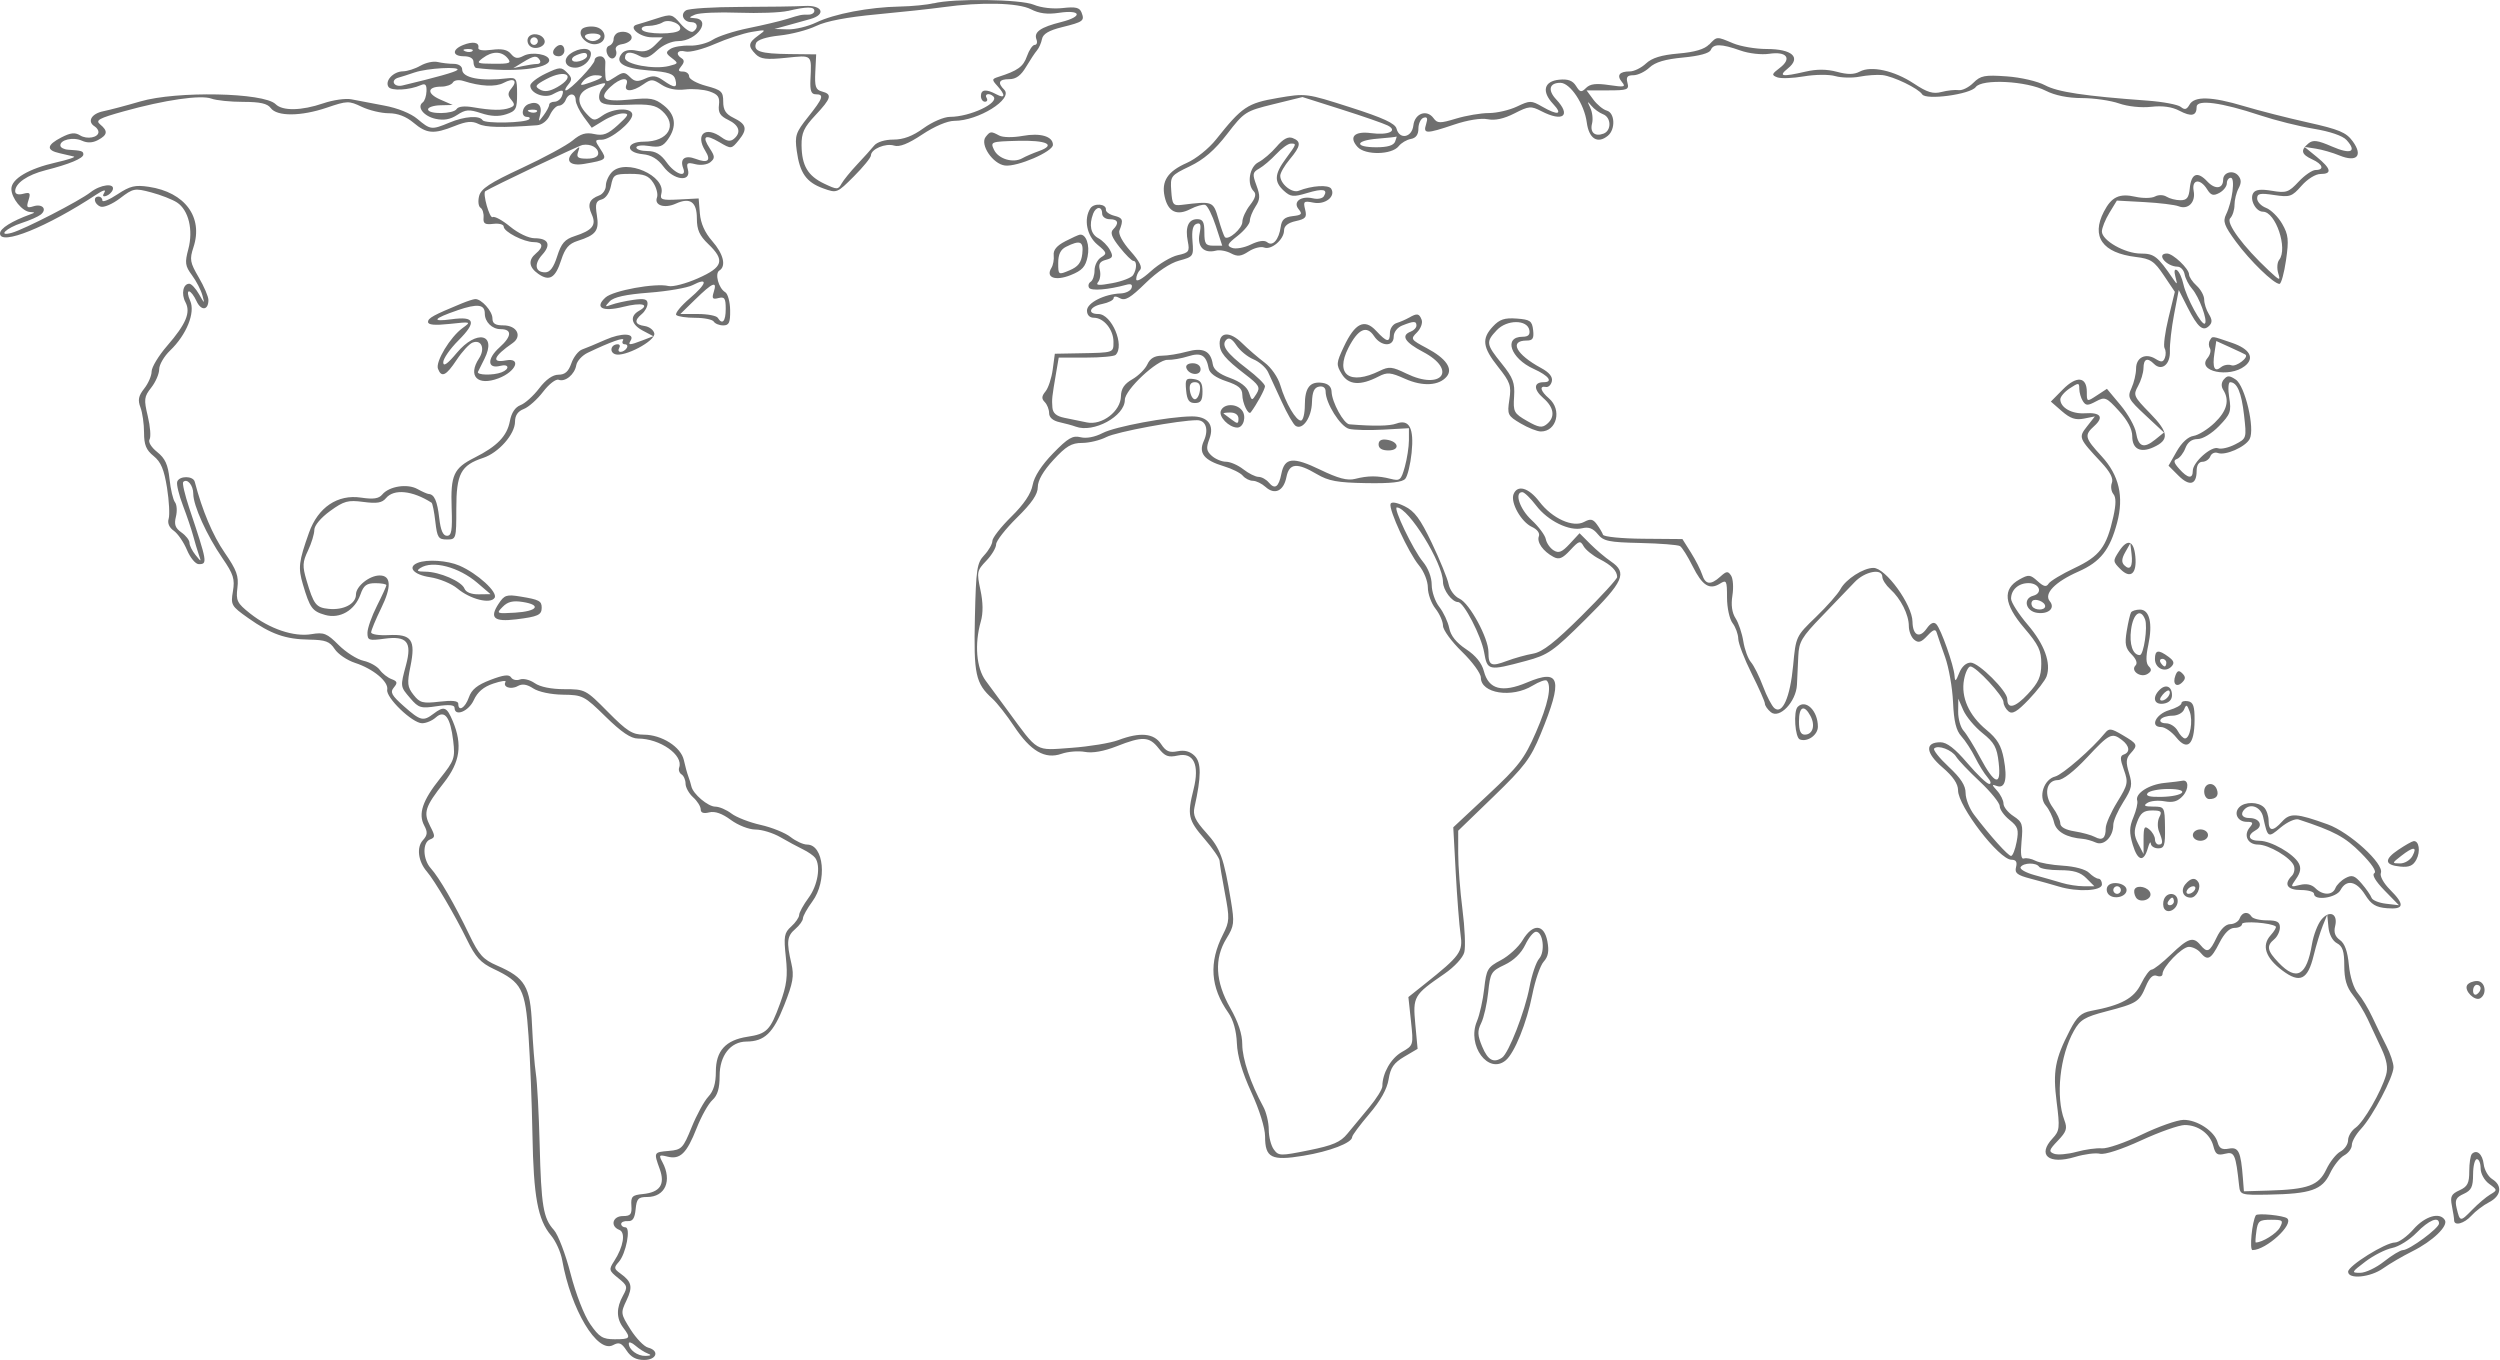 <?xml version="1.0" encoding="UTF-8"?> <svg xmlns="http://www.w3.org/2000/svg" viewBox="0 0 587.984 319.975" fill="none"><path fill-rule="evenodd" clip-rule="evenodd" d="M147.89 315.977C147.89 317.449 149.951 318.968 151.853 318.898C153.14 318.848 153.28 318.684 152.341 318.336C151.606 318.064 150.306 317.232 149.443 316.485C148.587 315.737 147.883 315.51 147.883 315.977H147.89ZM568.371 289.919C566.754 291.593 564.168 293.208 562.633 293.512C561.092 293.817 558.258 295.254 556.336 296.711C553.02 299.227 552.958 299.36 555.099 299.36C556.344 299.36 558.88 298.155 560.724 296.686C562.576 295.217 564.572 294.012 565.17 294.012C566.654 294.012 573.641 288.862 573.641 287.765C573.641 285.978 571.244 286.96 568.378 289.919H568.371ZM530.695 289.552C530.48 291.024 530.41 292.225 530.538 292.225C532.072 292.225 535.443 290.129 536.205 288.705C537.1 287.03 536.927 286.88 534.131 286.88C531.335 286.88 531.038 287.178 530.688 289.552H530.695ZM567.641 289.109C566.127 290.826 564.168 292.225 563.293 292.225C561.062 292.225 552.261 297.706 552.261 299.1C552.261 300.952 557.491 300.449 560.484 298.315C561.974 297.251 565.075 295.444 567.369 294.297C572.169 291.903 575.872 288.337 575.01 286.943C573.811 285.004 570.37 286.018 567.636 289.102L567.641 289.109ZM530.555 285.828C529.656 287.36 529.021 294.012 529.776 294.012C532.964 294.012 539.571 287.975 537.929 286.556C537.13 285.871 530.893 285.251 530.555 285.828ZM581.65 276.203C581.65 279.156 581.255 279.966 579.436 280.798C577.642 281.615 577.332 282.242 577.781 284.124C578.566 287.405 578.644 287.41 581.427 284.554C582.802 283.142 584.718 281.513 585.68 280.943C587.407 279.924 587.4 279.871 585.433 278.439C584.299 277.617 583.431 276.033 583.431 274.803C583.431 273.574 583.032 272.624 582.542 272.624C582.055 272.624 581.655 274.239 581.655 276.21L581.65 276.203ZM581.37 271.415C581.035 271.75 580.755 273.574 580.755 275.463C580.755 278.294 580.348 279.086 578.454 279.949C576.52 280.828 576.235 281.41 576.672 283.604C576.957 285.036 577.192 286.563 577.192 286.993C577.192 288.432 579.568 287.792 581.28 285.898C582.212 284.864 584.076 283.452 585.428 282.755C588.282 281.278 588.612 278.852 586.158 277.32C585.213 276.73 584.311 275.158 584.154 273.829C583.869 271.42 582.524 270.248 581.362 271.407L581.37 271.415ZM581.65 233.008C581.65 233.775 582.047 234.149 582.537 233.845C583.024 233.54 583.424 232.92 583.424 232.457C583.424 231.994 583.024 231.621 582.537 231.621C582.047 231.621 581.65 232.248 581.65 233.008ZM580.26 231.703C579.473 232.977 582.075 235.574 583.341 234.788C585.041 233.737 584.483 230.728 582.587 230.728C581.637 230.728 580.583 231.165 580.253 231.703H580.26ZM358.718 222.238C357.778 224.208 356.009 225.919 353.88 226.92C350.714 228.409 350.487 228.789 350.012 233.401C349.732 236.094 348.997 239.337 348.375 240.605C347.443 242.511 347.481 243.468 348.61 246.174C349.942 249.354 351.274 250.095 353.27 248.758C354.83 247.713 358.653 237.887 359.732 232.153C360.27 229.264 361.292 226.255 361.996 225.469C363.466 223.828 362.921 219.14 361.259 219.14C360.67 219.14 359.528 220.534 358.718 222.244V222.238ZM358.103 221.142C357.144 222.738 354.85 224.842 352.991 225.824C349.864 227.484 349.58 227.959 349.08 232.508C348.782 235.2 348.008 238.666 347.361 240.205C344.972 245.907 350.044 252.788 354.133 249.392C356.207 247.669 359.073 240.586 360.392 233.933C361.057 230.55 362.261 227.059 363.066 226.172C364.138 224.987 364.368 223.708 363.936 221.401C363.161 217.258 360.5 217.138 358.096 221.142H358.103ZM546.273 217.797C545.678 219.266 544.726 222.39 544.157 224.734C542.767 230.474 540.916 231.355 536.783 228.244C532.812 225.26 531.862 222.39 534.031 219.982C534.898 219.019 535.451 218.088 535.248 217.911C534.226 217.03 527.309 216.529 527.309 217.334C527.309 217.828 526.517 218.234 525.548 218.234C524.386 218.234 523.164 219.45 521.964 221.801C519.985 225.678 519.205 226.071 517.514 224.031C516.904 223.296 515.687 222.694 514.812 222.694C513.188 222.694 508.605 227.427 508.605 229.099C508.605 229.606 508.003 229.783 507.266 229.505C506.354 229.156 505.537 229.935 504.685 231.975C503.15 235.644 502.618 235.986 495.334 237.88C490.331 239.185 489.239 239.838 487.787 242.416C484.454 248.321 483.427 257.926 485.538 263.488C486.265 265.408 486.025 266.162 484.001 268.271C481.897 270.47 481.79 270.85 483.109 271.357C483.939 271.675 486.305 271.472 488.372 270.908C490.438 270.343 493.127 269.971 494.352 270.083C495.574 270.198 499.784 268.746 503.702 266.859C507.621 264.97 512.046 263.406 513.543 263.386C516.752 263.344 520.86 266.055 521.577 268.691C521.957 270.095 522.616 270.458 524.208 270.153C526.505 269.716 527.029 270.818 527.512 277.072L527.754 280.188L533.541 280.019C542.837 279.746 545.329 278.834 547.118 275.063C547.967 273.264 549.469 271.357 550.459 270.83C551.448 270.305 552.253 269.108 552.253 268.171C552.253 267.232 553.053 265.907 554.03 265.225C555.924 263.893 560.035 256.791 561.186 252.838C561.681 251.147 561.364 249.329 560.089 246.598C559.102 244.482 557.636 241.346 556.831 239.629C556.026 237.912 554.467 235.378 553.363 233.99C551.898 232.153 551.358 230.29 551.358 227.116C551.358 223.72 550.979 222.555 549.634 221.839C548.595 221.281 547.795 219.767 547.63 218.018L547.353 215.123L546.268 217.797H546.273ZM526.752 216.016C526.467 216.751 525.47 217.353 524.538 217.353C523.474 217.353 522.282 218.519 521.349 220.47C519.695 223.942 519.135 224.202 517.519 222.251C515.832 220.217 514.648 220.597 510.607 224.481C508.565 226.445 506.519 228.047 506.049 228.047C505.579 228.047 504.465 229.549 503.563 231.393C501.896 234.807 498.91 236.429 491.853 237.747C489.481 238.191 488.484 239.097 486.825 242.309C483.317 249.094 482.792 251.951 483.711 259.185C484.484 265.25 484.409 265.977 482.779 267.714C479.064 271.675 481.822 273.974 488.035 272.105C490.249 271.44 492.892 271.098 493.907 271.357C494.996 271.63 498.947 270.35 503.602 268.209C507.921 266.22 512.528 264.598 513.843 264.598C517.011 264.598 519.845 266.687 520.57 269.563C521.057 271.502 521.519 271.807 523.301 271.362C525.54 270.8 525.825 271.452 526.625 278.859C526.859 281.026 527.042 281.083 533.541 280.968C543.484 280.791 546.161 279.866 548.005 275.963C548.855 274.164 550.356 272.257 551.346 271.73C552.335 271.205 553.14 270.108 553.14 269.291C553.14 268.474 554.1 266.789 555.272 265.535C558.018 262.594 562.938 253.276 562.938 250.994C562.938 250.025 562.189 247.776 561.269 245.996C560.349 244.216 558.855 241.149 557.94 239.192C557.028 237.228 555.519 234.738 554.587 233.648C553.577 232.47 552.71 229.764 552.443 226.964C552.141 223.758 551.468 221.883 550.339 221.085C549.197 220.28 548.85 219.273 549.204 217.841C549.939 214.895 547.885 213.932 545.951 216.321C545.094 217.379 544.112 219.951 543.764 222.035C542.527 229.505 540.156 230.841 535.938 226.438C533.207 223.581 532.997 222.485 534.881 220.914C535.616 220.305 536.218 219.051 536.218 218.132C536.218 216.821 535.558 216.46 533.154 216.46C531.47 216.46 529.846 216.061 529.541 215.567C528.729 214.255 527.334 214.483 526.745 216.01L526.752 216.016ZM509.95 212.006C509.645 212.494 509.822 212.899 510.342 212.899C510.862 212.899 511.287 212.5 511.287 212.006C511.287 211.512 511.109 211.113 510.894 211.113C510.677 211.113 510.252 211.512 509.95 212.006ZM508.953 211.518C508.68 212.228 508.705 213.216 509.01 213.71C509.872 215.104 512.181 213.799 512.181 211.917C512.181 209.941 509.682 209.637 508.953 211.524V211.518ZM514.405 209.332C514.103 209.82 514.253 210.226 514.747 210.226C515.242 210.226 515.889 209.826 516.187 209.332C516.487 208.838 516.339 208.439 515.844 208.439C515.35 208.439 514.705 208.838 514.405 209.332ZM502.081 209.104C501.821 209.522 501.946 210.403 502.353 211.068C503.253 212.532 506.251 211.588 505.727 210.004C505.282 208.667 502.74 208.04 502.081 209.104ZM497.038 209.332C497.038 209.82 497.438 210.226 497.928 210.226C498.415 210.226 498.815 209.826 498.815 209.332C498.815 208.838 498.415 208.439 497.928 208.439C497.438 208.439 497.038 208.838 497.038 209.332ZM495.689 208.471C495.339 209.028 495.461 209.896 495.953 210.39C497.223 211.658 500.159 210.91 500.159 209.326C500.159 207.742 496.576 207.039 495.689 208.477V208.471ZM513.993 207.958C512.783 209.421 513.461 211.119 515.255 211.119C516.607 211.119 517.786 208.699 517.031 207.476C516.309 206.304 515.23 206.475 513.993 207.964V207.958ZM475.245 203.941C474.96 204.41 476.437 205.252 478.531 205.823C480.63 206.393 483.502 207.216 484.921 207.647C486.343 208.084 488.644 208.439 490.046 208.439H492.582L490.698 206.551C489.291 205.145 487.705 204.663 484.454 204.663C482.055 204.663 479.876 204.308 479.601 203.877C478.956 202.826 475.9 202.87 475.24 203.935L475.245 203.941ZM564.732 201.312C562.526 203.035 562.526 203.054 564.477 203.073C565.562 203.086 566.881 202.287 567.401 201.312C568.601 199.063 567.599 199.063 564.732 201.312ZM564.105 199.835C560.662 202.148 560.802 203.447 564.522 203.814C566.609 204.023 567.541 203.618 568.308 202.186C569.335 200.266 568.948 197.675 567.656 197.833C567.274 197.878 565.669 198.784 564.105 199.842V199.835ZM515.745 196.408C515.745 197.149 516.537 197.745 517.526 197.745C518.516 197.745 519.308 197.149 519.308 196.408C519.308 195.667 518.516 195.071 517.526 195.071C516.537 195.071 515.745 195.667 515.745 196.408ZM502.643 193.316C501.838 195.451 501.888 196.522 502.89 198.442L504.152 200.868V197.415C504.165 194.45 504.35 194.121 505.497 195.071C506.234 195.679 506.836 196.731 506.836 197.409C506.836 198.087 507.236 198.638 507.723 198.638C508.758 198.638 508.763 197.992 507.773 195.521C507.381 194.539 507.426 193.037 507.868 192.176C508.548 190.864 508.275 190.617 506.169 190.617C504.197 190.617 503.443 191.194 502.643 193.316ZM527.919 190.32C526.802 191.441 527.322 192.398 529.053 192.398C531.4 192.398 532.369 194.222 530.568 195.236C528.361 196.471 528.811 197.751 531.45 197.751C534.086 197.751 539.439 200.773 540.656 203.041C541.245 204.137 541.063 205.221 540.054 206.659C538.652 208.667 538.672 208.699 540.923 208.135C542.432 207.755 543.687 208.015 544.561 208.895C546.286 210.619 548.607 210.612 549.279 208.87C549.564 208.122 550.631 207.064 551.646 206.519C553.193 205.689 553.8 205.898 555.457 207.818C556.539 209.079 557.581 210.58 557.771 211.151C557.96 211.727 559.487 212.354 561.169 212.551L564.218 212.906L560.832 209.44C558.703 207.261 557.816 205.747 558.43 205.366C559.037 204.993 557.833 203.174 555.252 200.583C551.518 196.832 549.064 195.515 540.606 192.733C539.826 192.474 537.929 193.335 536.375 194.64C533.409 197.136 533.359 197.105 532.28 192.176C531.772 189.844 529.401 188.837 527.919 190.32ZM526.682 189.832C525.268 191.251 526.295 193.291 528.419 193.291C529.908 193.291 530.031 193.519 529.116 194.615C527.589 196.458 528.646 198.638 531.083 198.638C533.574 198.638 538.767 201.704 539.496 203.599C539.789 204.365 539.579 205.442 539.021 206C537.062 207.958 537.929 209.326 541.126 209.326C542.837 209.326 544.244 209.725 544.244 210.219C544.244 211.936 549.482 211.189 550.479 209.326C551.866 206.728 554.225 207.197 556.279 210.473C557.693 212.735 558.773 213.393 561.404 213.609C565.475 213.945 565.657 212.785 562.101 209.225C560.609 207.729 559.677 206.032 559.965 205.303C560.774 203.187 552.615 195.736 547.453 193.88C540.111 191.238 538.614 191.149 536.745 193.215C534.569 195.622 533.561 195.559 533.561 193.018C533.561 191.891 533.079 190.484 532.489 189.901C531.145 188.552 527.994 188.52 526.682 189.832ZM505.117 186.531C504.56 187.202 505.529 187.475 508.275 187.424C513.715 187.323 515.325 185.561 509.967 185.561C507.743 185.561 505.554 185.999 505.117 186.524V186.531ZM518.413 186.157C518.413 187.139 518.946 187.937 519.598 187.937C521.272 187.937 521.932 187.082 521.374 185.625C520.645 183.73 518.413 184.13 518.413 186.157ZM509.06 184.142C505.372 184.516 502.098 186.651 502.663 188.317C502.84 188.843 502.441 190.592 501.768 192.201C500.786 194.558 500.761 195.825 501.616 198.689C502.778 202.553 504.21 202.87 505.167 199.455C505.497 198.264 505.809 197.795 505.859 198.41C505.909 199.025 506.696 199.525 507.608 199.525C509.035 199.525 509.257 198.834 509.195 194.621C509.125 189.775 509.093 189.718 506.424 189.705C504.357 189.692 504.032 189.49 505.059 188.831C505.797 188.355 507.608 188.191 509.093 188.463C511.089 188.831 512.211 188.495 513.411 187.164C514.875 185.542 514.767 183.262 513.246 183.629C512.911 183.712 511.027 183.94 509.068 184.142H509.06ZM454.904 176.026C454.582 176.35 456.116 178.288 458.31 180.335C461.182 183.015 462.299 184.744 462.299 186.524C462.299 187.88 463.198 190.18 464.303 191.637C468.069 196.598 472.304 201.312 472.989 201.312C473.369 201.312 473.958 199.816 474.301 197.992C474.845 195.096 474.626 194.438 472.621 192.835C471.352 191.821 470.32 190.37 470.32 189.604C470.32 188.837 468.213 186.233 465.647 183.825C463.071 181.412 460.567 178.782 460.08 177.984C459.083 176.362 455.819 175.133 454.912 176.039L454.904 176.026ZM490.801 178.212C487.807 181.418 485.163 183.464 484.001 183.471C481.238 183.49 480.598 186.905 482.797 189.908C483.769 191.238 484.566 192.923 484.566 193.652C484.566 194.501 485.771 195.179 487.907 195.521C489.746 195.812 491.91 196.414 492.707 196.845C494.464 197.795 495.251 197.162 495.251 194.792C495.251 193.823 496.468 191.054 497.958 188.634C500.489 184.516 500.589 184.028 499.519 181.038C498.605 178.491 498.6 177.762 499.487 177.465C501.066 176.933 500.869 175.406 499.042 174.025C496.691 172.238 496.101 172.536 490.806 178.212H490.801ZM495.036 172.453C492.138 176.045 485.093 182.191 483.374 182.628C480.685 183.306 479.361 187.399 481.163 189.47C481.922 190.345 482.792 192.119 483.097 193.411C483.622 195.629 486.005 196.991 489.906 197.301C490.641 197.358 492.005 197.751 492.93 198.163C494.839 199.018 497.033 196.788 497.033 193.988C497.033 193.088 498.08 190.693 499.367 188.666C501.433 185.39 501.586 184.611 500.729 181.817C499.957 179.283 500.019 178.377 501.071 177.218C502.885 175.216 502.79 174.994 499.264 172.909C496.476 171.262 496.036 171.218 495.036 172.46V172.453ZM423.106 169.666C423.106 171.87 423.506 172.783 424.471 172.783C426.347 172.783 427.007 170.629 425.815 168.399C424.318 165.605 423.106 166.168 423.106 169.666ZM513.69 166.846C513.373 167.67 512.149 168.329 510.919 168.329C509.69 168.329 508.47 168.728 508.168 169.222C507.863 169.716 508.428 170.115 509.422 170.115C510.417 170.115 511.654 170.92 512.181 171.896C512.706 172.878 513.481 173.676 513.898 173.676C515.097 173.676 515.819 169.571 515.002 167.366C514.375 165.674 514.178 165.592 513.695 166.846H513.69ZM422.809 166.244C421.757 167.302 422.174 173.511 423.329 173.923C425.148 174.576 427.557 172.852 427.557 170.908C427.557 167.163 424.698 164.357 422.809 166.244ZM513.061 165.402C513.061 165.826 511.761 166.555 510.17 167.024C507.018 167.955 505.579 170.996 508.288 170.996C509.162 170.996 510.767 172.099 511.851 173.448C514.47 176.698 516.104 175.171 516.149 169.438C516.174 166.124 515.852 165.167 514.623 164.927C513.765 164.762 513.061 164.971 513.061 165.396V165.402ZM460.549 167.366C460.529 169.045 461.099 171.059 461.811 171.851C462.526 172.643 464.27 175.463 465.685 178.117C469.153 184.618 470.72 185.074 470.078 179.403C469.673 175.767 469.071 174.664 466.267 172.422C464.435 170.952 462.414 168.532 461.759 167.037L460.579 164.325L460.549 167.372V167.366ZM508.63 163.406C507.926 164.255 507.856 164.762 508.453 164.762C509.53 164.762 510.784 163.07 510.165 162.45C509.942 162.228 509.25 162.652 508.63 163.4V163.406ZM507.906 162.259C506.119 164.046 506.626 165.807 508.833 165.497C510.115 165.313 510.837 164.597 510.837 163.501C510.837 161.417 509.372 160.796 507.906 162.259ZM511.649 158.864C510.894 160.834 511.896 161.835 513.258 160.473C514.063 159.668 514.063 159.168 513.271 158.376C512.478 157.584 512.091 157.698 511.649 158.857V158.864ZM508.168 155.854C508.47 156.342 508.895 156.747 509.113 156.747C509.327 156.747 509.505 156.348 509.505 155.854C509.505 155.36 509.08 154.961 508.56 154.961C508.04 154.961 507.863 155.36 508.168 155.854ZM506.829 154.993C506.829 157.172 509.207 158.293 510.672 156.805C511.484 155.981 511.332 155.443 510 154.46C507.641 152.718 506.829 152.857 506.829 154.993ZM501.219 148.036C500.749 151.521 501.616 154.074 503.265 154.074C504.185 154.074 505.174 147.409 504.507 145.679C503.475 142.987 501.726 144.241 501.219 148.036ZM501.199 144.045C500.984 144.412 500.526 146.389 500.189 148.435C499.689 151.476 499.899 152.477 501.339 153.916C502.441 155.018 502.783 155.994 502.258 156.513C501.009 157.767 503.468 159.51 505.079 158.509C506.029 157.92 506.111 157.438 505.389 156.722C504.699 156.032 504.66 154.524 505.257 151.73C506.341 146.649 505.574 143.373 503.31 143.373C502.371 143.373 501.421 143.671 501.204 144.045H501.199ZM477.999 141.333C477.719 141.612 477.707 142.189 477.967 142.607C478.594 143.62 481.01 143.595 481.01 142.575C481.01 141.555 478.696 140.63 478.004 141.327L477.999 141.333ZM118.222 142.727C116.662 144.311 116.757 144.355 121.126 144.096C126.382 143.779 127.46 142.29 122.946 141.58C120.631 141.213 119.414 141.511 118.222 142.727ZM117.258 142.011C115.077 145.344 116.161 146.3 121.386 145.667C126.522 145.039 127.403 144.64 127.403 142.93C127.403 141.34 126.82 141.029 122.419 140.307C119.148 139.768 118.615 139.94 117.264 142.011H117.258ZM98.896 133.572C97.856 134.244 98.109 134.44 100.037 134.453C103.366 134.472 108.59 136.734 109.243 138.438C109.567 139.287 110.841 139.8 112.572 139.781L115.375 139.743L112.274 137.089C107.906 133.351 101.749 131.735 98.902 133.572H98.896ZM98.23 132.381C95.738 133.388 97.272 135.175 101.121 135.752C103.321 136.081 106.232 137.278 107.576 138.412C110.613 140.96 115.375 142.144 116.332 140.598C117.138 139.293 112.319 134.884 108.058 133.034C105.242 131.811 100.43 131.494 98.23 132.381ZM499.842 129.879C498.992 131.38 498.93 132.255 499.614 132.939C500.984 134.307 501.673 133.249 501.331 130.309L501.034 127.775L499.842 129.879ZM498.402 129.631C496.906 131.912 496.918 132.064 498.712 133.864C501.091 136.246 502.618 134.934 502.218 130.854C501.851 127.091 500.374 126.622 498.402 129.631ZM324.236 104.537C324.236 105.449 325.041 105.937 326.537 105.937C329.329 105.937 329.024 103.846 326.17 103.422C324.883 103.231 324.236 103.605 324.236 104.537ZM287.79 97.276C287.992 97.415 288.862 98.068 289.719 98.721C291.049 99.74 291.278 99.709 291.278 98.467C291.278 97.58 290.536 97.023 289.349 97.023C288.292 97.023 287.588 97.137 287.79 97.276ZM287.13 96.624C286.598 98.017 289.019 100.507 290.961 100.564C292.488 100.609 293.23 97.865 292.076 96.471C290.714 94.824 287.785 94.919 287.13 96.63V96.624ZM524.303 93.513C524.823 96.782 524.596 97.428 521.914 100.197C520.202 101.964 518.063 103.263 516.872 103.263C515.502 103.263 514.52 103.992 513.988 105.398C513.543 106.57 512.648 107.717 512.004 107.945C511.114 108.256 511.242 108.819 512.528 110.264C514.553 112.545 515.732 112.716 515.732 110.72C515.732 108.724 520.105 104.828 521.679 105.43C522.389 105.702 524.191 105.29 525.685 104.518C528.394 103.117 528.406 103.079 527.784 97.624C527.182 92.322 526.155 89.895 524.513 89.895C524.076 89.895 523.981 91.523 524.298 93.513H524.303ZM279.859 91.897C280.016 92.999 280.543 93.906 281.031 93.906C281.52 93.906 282.053 93.006 282.205 91.897C282.4 90.516 282.033 89.889 281.031 89.889C280.028 89.889 279.661 90.516 279.859 91.897ZM278.971 91.828C279.186 94.108 279.669 94.792 281.038 94.792C282.407 94.792 282.82 94.197 282.82 92.119C282.82 90.041 282.387 89.382 280.753 89.154C278.902 88.894 278.717 89.173 278.971 91.828ZM523.036 89.23C522.421 89.971 522.369 90.871 522.896 91.707C524.431 94.134 523.766 96.662 520.855 99.449C519.263 100.976 517.031 102.357 515.902 102.522C514.628 102.706 513.118 104.093 511.934 106.178L510.025 109.535L512.346 111.854C514.945 114.458 516.632 114.04 516.632 110.783C516.632 109.421 517.146 108.61 517.996 108.61C518.743 108.61 519.58 108.034 519.853 107.331C520.125 106.627 520.917 106.272 521.622 106.539C523.371 107.21 528.096 105.139 529.103 103.257C530.398 100.843 528.026 90.725 525.825 89.268C524.336 88.28 523.841 88.273 523.049 89.23H523.036ZM279.026 86.55C279.591 88.235 282.37 88.476 282.37 86.835C282.37 86.011 281.608 85.435 280.511 85.435C279.414 85.435 278.807 85.897 279.026 86.55ZM520.822 83.046C520.302 86.48 520.835 87.633 522.369 86.36C522.999 85.84 524.101 85.638 524.818 85.91C525.96 86.347 529.021 83.991 528.096 83.389C527.907 83.262 526.282 82.495 524.501 81.684L521.255 80.208L520.822 83.046ZM519.733 80.088C519.428 80.576 519.44 81.399 519.758 81.912C520.075 82.426 519.815 83.471 519.173 84.237C516.599 87.336 524.316 88.964 527.969 86.094C530.358 84.212 529.161 82.064 524.913 80.62C519.98 78.941 520.41 78.985 519.725 80.088H519.733ZM352.033 77.655C349.427 80.43 349.505 80.937 353.208 85.536C355.877 88.856 356.314 90.028 356.104 93.278C355.869 96.864 356.067 97.232 359.148 98.999C361.882 100.564 362.674 100.691 363.821 99.74C365.837 98.068 365.52 95.838 362.941 93.595C360.645 91.599 360.69 89.895 363.028 89.895C365.367 89.895 364.315 88.387 360.695 86.753C355.275 84.307 353.525 79.201 358.116 79.201C359.42 79.201 359.902 78.726 359.693 77.642C359.218 75.121 354.405 75.133 352.033 77.655ZM329.799 76.553C328.644 77.015 327.794 78.124 327.794 79.169C327.794 81.627 324.821 81.545 323.164 79.042C321.427 76.419 319.411 77.351 317.122 81.843C313.921 88.121 317.434 90.687 324.491 87.228C326.697 86.145 327.4 86.221 330.781 87.862C339.092 91.903 342.828 87.05 334.699 82.768C330.381 80.493 329.416 78.903 331.8 77.991C332.537 77.712 333.14 77.066 333.14 76.559C333.14 75.475 332.497 75.475 329.799 76.559V76.553ZM351.146 76.762C348.42 79.67 348.672 81.665 352.363 86.316C355.205 89.889 355.484 90.706 354.99 94.007C354.462 97.523 354.59 97.783 357.638 99.589C359.403 100.628 361.544 101.483 362.401 101.483C366.155 101.483 367.409 96.357 364.31 93.703C362.324 91.998 361.969 90.675 363.586 91.01C364.17 91.131 364.798 90.529 364.988 89.667C365.218 88.628 364.368 87.583 362.451 86.55C356.554 83.363 354.85 80.094 359.073 80.094C360.5 80.094 360.802 79.594 360.582 77.642C360.335 75.475 359.885 75.159 356.706 74.924C353.873 74.715 352.701 75.102 351.139 76.768L351.146 76.762ZM331.358 74.728C330.621 75.152 329.321 75.716 328.459 75.982C327.605 76.249 326.9 77.281 326.9 78.276C326.9 80.658 326.208 80.557 323.671 77.82C320.933 74.861 318.681 75.963 316.057 81.558C314.263 85.384 314.231 85.771 315.587 87.982C317.187 90.579 319.95 90.763 324.219 88.558C326.273 87.494 327.04 87.564 330.468 89.097C334.604 90.947 338.46 90.738 340.266 88.552C341.793 86.708 340.081 84.276 335.561 81.875C331.783 79.866 331.705 79.739 333.264 78.181C334.154 77.294 334.649 75.951 334.361 75.21C333.779 73.689 333.292 73.613 331.363 74.734L331.358 74.728ZM107.582 72.986C101.856 74.943 101.317 75.754 106.187 75.089C111.716 74.329 112.173 75.71 107.823 80.062C105.845 82.039 104.234 84.364 104.247 85.22C104.26 86.297 105.242 85.612 107.436 82.99C112.084 77.44 116.916 78.472 113.948 84.383C113.289 85.701 112.598 87.076 112.42 87.443C112.027 88.242 115.971 88.337 117.962 87.57C119.953 86.804 119.718 85.511 117.689 86.043C114.601 86.854 114.481 84.39 117.486 81.703C120.397 79.1 120.492 77.414 117.715 77.414C115.743 77.414 114.024 75.716 114.024 73.765C114.024 71.566 112.331 71.358 107.576 72.979L107.582 72.986ZM108.685 71.326C101.863 74.145 100.671 74.804 100.671 75.723C100.671 76.419 102.25 76.559 105.794 76.179C110.79 75.634 110.867 75.659 108.812 77.142C105.896 79.245 102.37 85.08 103.01 86.74C103.841 88.907 104.925 88.381 107.417 84.618C108.692 82.692 110.366 80.873 111.146 80.576C113.244 79.771 114.157 82.001 112.667 84.288C109.947 88.444 112.3 90.858 117.245 88.977C121.392 87.399 122.743 84.041 118.938 84.77C115.451 85.435 116.11 83.762 120.543 80.709C122.901 79.087 121.589 76.527 118.393 76.527C116.484 76.527 115.819 76.103 115.819 74.88C115.819 73.176 113.181 70.242 111.742 70.344C111.291 70.375 109.922 70.819 108.692 71.326H108.685ZM163.52 70.42L160.013 73.854H164.141C166.411 73.854 168.51 74.253 168.814 74.747C169.892 76.489 170.685 75.596 170.685 72.65C170.685 70.141 170.406 69.735 168.979 70.103C167.571 70.47 167.381 70.211 167.882 68.633C168.725 65.966 167.603 66.428 163.526 70.42H163.52ZM250.709 58.053C249.436 58.693 248.884 59.839 248.884 61.835C248.884 64.68 248.909 64.693 251.559 63.578C253.57 62.728 254.313 61.772 254.548 59.687C254.882 56.735 254.045 56.38 250.709 58.053ZM250.527 56.754C248.535 57.78 247.686 58.813 247.825 60.036C247.939 61.018 247.692 62.355 247.286 63.007C245.872 65.282 248.18 66.156 251.794 64.712C254.508 63.628 255.3 62.766 255.794 60.365C256.354 57.635 255.44 55.024 253.988 55.189C253.678 55.221 252.124 55.924 250.527 56.748V56.754ZM257.089 50.305C256.082 52.927 256.537 55.069 258.306 56.013C259.275 56.532 260.507 57.78 261.045 58.781C261.877 60.334 261.729 60.688 260.1 61.113C258.686 61.48 258.306 62.095 258.661 63.451C258.928 64.458 258.751 65.757 258.268 66.333C257.609 67.132 258.408 67.195 261.597 66.599C263.906 66.169 266.112 65.313 266.5 64.705C267.392 63.292 267.432 61.366 266.562 61.366C266.195 61.366 264.748 59.928 263.346 58.167C261.477 55.823 261.057 54.708 261.787 53.979C263.284 52.484 262.979 51.559 260.995 51.559C260.005 51.559 259.213 50.963 259.213 50.222C259.213 48.455 257.769 48.505 257.081 50.298L257.089 50.305ZM300.174 36.227C298.937 37.558 297.136 39.091 296.166 39.642C294.582 40.535 294.517 40.934 295.507 43.602C296.421 46.066 296.381 46.909 295.284 48.588C294.557 49.703 293.96 51.198 293.96 51.914C293.96 52.63 292.665 54.226 291.093 55.462C288.635 57.388 288.45 57.793 289.774 58.3C290.624 58.629 292.61 58.275 294.175 57.514C296.021 56.621 297.391 56.431 298.043 56.976C299.337 58.047 300.794 56.368 301.219 53.346C301.454 51.66 302.139 51.046 304.035 50.83C306.154 50.59 306.369 50.336 305.43 49.202C303.998 47.473 305.974 45.984 308.823 46.655C309.895 46.909 311.034 46.687 311.359 46.161C312.379 44.507 311.169 44.273 307.401 45.407C304.18 46.37 303.548 46.313 301.974 44.888C299.622 42.752 299.725 40.959 302.418 37.31C304.987 33.826 305.017 33.731 303.535 33.781C302.918 33.8 301.411 34.903 300.174 36.233V36.227ZM233.793 35.239C234.814 37.405 238.308 38.438 240.451 37.215C241.218 36.778 242.974 36.018 244.35 35.53C248.51 34.048 246.189 32.939 239.341 33.123C233.032 33.294 232.899 33.344 233.787 35.239H233.793ZM324.014 32.616C318.696 33.034 318.441 34.637 323.699 34.637C326.355 34.637 327.774 34.206 328.124 33.3C328.402 32.565 328.549 32.033 328.442 32.121C328.332 32.21 326.343 32.432 324.014 32.616ZM231.834 32.185C230.407 33.984 233.508 38.59 236.374 38.932C239.284 39.274 247.641 35.669 247.641 34.067C247.641 32.065 244.699 31.203 240.514 31.963C238.251 32.375 235.879 32.343 235.017 31.881C233.07 30.835 232.887 30.855 231.834 32.185ZM124.556 26.331C125.196 26.591 125.97 26.559 126.262 26.261C126.56 25.964 126.034 25.754 125.095 25.792C124.055 25.837 123.846 26.046 124.556 26.331ZM374.024 25.355C374.518 26.382 374.701 28.042 374.441 29.042C373.891 31.146 375.108 32.21 377.155 31.425C379.059 30.696 378.964 27.598 377.017 26.863C376.16 26.54 374.936 25.653 374.296 24.886C373.301 23.695 373.264 23.759 374.031 25.355H374.024ZM143.578 20.426C140.63 23.176 141.968 24.044 148.169 23.417C152.969 22.929 153.983 23.106 156.12 24.798C158.897 26.996 159.24 29.708 157.116 32.749C155.93 34.447 155.112 34.738 152.664 34.339C151.016 34.073 149.665 34.225 149.665 34.687C149.665 35.15 150.838 35.524 152.277 35.524C154.161 35.524 155.416 36.265 156.792 38.197C158.739 40.934 161.605 41.948 160.692 39.578C159.836 37.342 161.085 36.398 163.627 37.367C166.487 38.457 167.311 37.773 165.891 35.498C163.437 31.57 165.929 29.53 169.759 32.331C170.976 33.224 171.813 33.319 172.6 32.666C174.4 31.171 173.893 29.467 171.268 28.2C169.372 27.288 168.877 26.489 169.093 24.69C169.315 22.821 168.871 22.194 166.867 21.503C165.491 21.034 162.911 20.825 161.129 21.041C159.024 21.294 157.084 20.908 155.6 19.932C153.501 18.557 153.146 18.551 151.295 19.843C148.721 21.649 146.647 21.687 147.325 19.919C148.067 17.981 145.893 18.272 143.591 20.42L143.578 20.426ZM106.517 19.406C106.187 19.938 104.964 20.375 103.797 20.375C100.455 20.375 100.316 21.997 103.53 23.404L106.466 24.69L103.568 24.76C101.977 24.798 100.671 25.235 100.671 25.723C100.671 26.933 106.65 26.857 107.405 25.634C107.772 25.038 109.262 24.88 111.241 25.222C115.578 25.976 118.196 26.02 119.921 25.355C121.082 24.912 121.145 24.551 120.257 23.48C119.382 22.428 119.389 21.877 120.282 20.794C121.83 18.931 120.834 18.221 118.456 19.489C116.567 20.502 112.984 20.331 109.009 19.045C107.931 18.697 106.847 18.849 106.504 19.4L106.517 19.406ZM137.206 19.026C136.248 20.179 136.464 20.23 138.88 19.387C142.031 18.285 142.411 17.702 139.977 17.702C139.057 17.702 137.808 18.297 137.206 19.026ZM128.449 18.627C125.881 20.008 125.691 20.325 127.016 21.072C128.088 21.674 129.299 21.497 131.081 20.483C135.678 17.867 133.16 16.093 128.449 18.627ZM97.558 17.024C96.087 17.531 94.387 18.076 93.772 18.24C91.718 18.785 92.586 20.604 94.66 20.103C102.687 18.177 107.069 16.948 107.544 16.473C108.432 15.58 100.481 16.023 97.558 17.03V17.024ZM98.896 15.446C97.672 16.162 95.814 16.758 94.774 16.777C92.517 16.815 90.469 18.988 91.356 20.42C91.984 21.434 96.277 21.212 98.972 20.027C100.037 19.558 100.366 19.907 100.309 21.453C100.271 22.574 99.878 23.759 99.434 24.075C97.957 25.152 99.65 27.338 102.433 27.946C104.367 28.371 105.902 28.099 107.519 27.041C109.51 25.735 110.302 25.678 113.168 26.622C115.464 27.383 117.303 27.459 119.059 26.876C121.354 26.109 121.614 25.628 121.614 22.086C121.614 18.545 121.468 18.164 119.389 18.418C113.118 19.178 108.698 18.323 108.698 16.346C108.698 15.573 107.868 15.022 106.695 15.016C105.591 15.016 103.892 14.813 102.909 14.578C101.926 14.344 100.126 14.737 98.902 15.453L98.896 15.446ZM122.946 14.667L120.72 16.029L122.946 15.542C124.169 15.275 125.697 15.047 126.338 15.041C126.978 15.035 127.257 14.629 126.953 14.135C126.23 12.957 125.602 13.045 122.946 14.667ZM135.64 12.944C133.814 13.679 134.378 14.902 136.305 14.395C137.288 14.135 138.087 13.571 138.087 13.14C138.087 12.291 137.39 12.234 135.64 12.944ZM113.542 13.66C111.944 14.87 112.141 14.971 116.155 14.997C119.915 15.022 120.346 14.845 119.389 13.685C117.981 11.994 115.762 11.981 113.549 13.66H113.542ZM134.111 12.659C132.26 14.015 132.945 15.915 135.291 15.915C137.123 15.915 138.981 14.255 138.981 12.614C138.981 11.107 136.204 11.126 134.118 12.659H134.111ZM109.415 12.063C110.055 12.323 110.829 12.291 111.12 11.994C111.418 11.696 110.892 11.487 109.954 11.525C108.914 11.569 108.704 11.778 109.415 12.063ZM402.348 11.766C402.056 12.519 399.664 13.172 395.874 13.527C391.626 13.926 389.299 14.617 387.942 15.89C386.888 16.885 385.183 17.696 384.161 17.696C382.735 17.696 382.405 18.114 382.767 19.476C383.192 21.104 382.792 21.256 378.189 21.256H373.149L374.746 23.423C375.628 24.614 377.047 25.78 377.904 26.014C379.818 26.534 379.996 30.405 378.169 31.919C375.748 33.927 373.706 32.641 373.194 28.777C372.617 24.449 369.293 19.476 366.984 19.476C364.385 19.476 363.956 21.199 366.01 23.385C369.611 27.218 367.614 28.783 362.504 26.141C360.075 24.886 359.598 24.924 356.182 26.673C353.715 27.934 351.616 28.39 349.884 28.042C348.338 27.731 345.162 28.238 342.028 29.296C335.359 31.545 334.666 31.532 335.416 29.182C335.846 27.813 335.681 27.408 334.806 27.699C334.142 27.921 333.602 29.068 333.602 30.24C333.602 31.672 333.02 32.476 331.82 32.685C330.838 32.856 329.551 33.623 328.961 34.383C327.362 36.43 321.092 36.55 319.291 34.567C317.159 32.21 318.549 30.785 322.467 31.311C326.545 31.855 328.866 30.785 326.373 29.511C325.448 29.042 320.565 27.345 315.517 25.742L306.337 22.827L299.54 24.5C292.933 26.122 292.623 26.318 288.615 31.52C285.686 35.321 283.15 37.513 279.859 39.097C275.326 41.276 275.231 41.403 275.471 44.888C275.693 48.119 275.92 48.429 277.944 48.182C285.286 47.282 285.336 47.301 286.561 51.483C287.188 53.637 287.872 55.569 288.082 55.778C288.907 56.602 292.198 53.719 292.198 52.173C292.198 51.268 293.008 49.487 294.005 48.226C295.242 46.649 295.526 45.642 294.892 45.014C293.193 43.31 293.84 39.236 295.981 38.153C297.086 37.596 298.995 35.955 300.232 34.504C301.779 32.685 302.951 32.052 304.015 32.464C306.109 33.268 305.957 34.358 303.33 37.481C302.109 38.939 301.106 40.675 301.106 41.333C301.106 43.259 303.858 45.502 305.45 44.869C308.551 43.64 312.474 43.392 313.089 44.387C314.213 46.205 311.669 48.207 308.935 47.662C306.646 47.206 306.469 47.346 306.959 49.278C307.414 51.096 307.099 51.489 304.745 52.003C302.946 52.395 302.001 53.143 302.001 54.182C302.001 56.317 299.02 58.876 297.301 58.211C296.534 57.92 294.899 58.338 293.667 59.143C291.873 60.321 291.049 60.403 289.497 59.573C288.43 59.003 286.858 58.724 286.003 58.946C283.15 59.694 281.513 58.021 282.123 54.986C282.547 52.851 282.387 52.319 281.425 52.642C280.556 52.934 280.263 54.176 280.466 56.716C280.753 60.283 280.676 60.391 277.322 61.297C275.211 61.867 272.16 63.913 269.408 66.606C265.877 70.065 264.615 70.813 263.423 70.147C262.516 69.641 261.914 69.628 261.914 70.128C261.914 70.585 260.71 71.193 259.245 71.49C256.264 72.086 255.587 73.854 258.331 73.854C261.457 73.854 264.595 81.292 262.389 83.471C262.042 83.819 258.883 84.105 255.377 84.105H249.005L248.396 87.671C247.407 93.475 247.368 93.83 247.514 95.812C247.616 97.162 248.434 97.878 250.329 98.264C251.801 98.562 254.19 99.056 255.637 99.354C259.2 100.089 263.568 96.725 263.638 93.202C263.676 91.409 264.418 90.288 266.315 89.205C267.759 88.375 269.351 86.791 269.858 85.682C270.488 84.295 271.545 83.667 273.244 83.661C274.601 83.661 277.245 83.23 279.116 82.711C282.947 81.646 284.771 82.521 285.236 85.657C285.426 86.93 286.705 87.957 289.279 88.888C291.716 89.775 293.295 90.985 293.737 92.315C294.405 94.311 294.454 94.324 295.507 92.638C296.464 91.099 296.161 90.567 292.83 88.02C288.12 84.409 286.845 82.869 286.845 80.791C286.845 78.01 289.344 77.953 292.096 80.671C293.515 82.071 295.914 84.142 297.421 85.27C298.987 86.442 300.579 88.742 301.131 90.617C302.361 94.811 304.872 99.082 306.014 98.911C306.497 98.835 306.889 97.2 306.889 95.274C306.889 91.169 308.101 89.636 311.017 90.047C312.404 90.244 313.141 90.953 313.179 92.132C313.253 94.59 316.045 99.69 317.377 99.798C323.172 100.266 326.797 100.209 328.414 99.62C331.458 98.511 332.6 100.691 332.005 106.475C331.725 109.193 331.058 111.949 330.521 112.595C329.828 113.425 327.167 113.729 321.307 113.628C314.543 113.514 312.469 113.134 309.703 111.506C305.025 108.743 303.218 108.921 302.558 112.215C301.904 115.491 299.807 116.479 297.651 114.528C296.776 113.736 295.437 113.083 294.677 113.083C293.915 113.083 292.85 112.545 292.305 111.892C291.761 111.233 289.757 110.232 287.847 109.662C283.18 108.262 281.83 106.558 283.125 103.713C284.342 101.039 283.624 98.828 281.545 98.828C277.327 98.828 262.579 101.565 260.22 102.788C258.743 103.554 256.164 104.175 254.49 104.175C252.024 104.175 250.742 104.936 247.762 108.167C245.365 110.771 244.084 112.988 244.084 114.54C244.084 116.251 242.702 118.285 239.183 121.75C236.488 124.405 234.281 127.23 234.281 128.029C234.281 128.827 233.242 130.569 231.961 131.9C229.773 134.187 229.697 134.567 230.591 138.748C231.219 141.682 231.251 144.191 230.68 146.173C229.164 151.47 229.628 157.121 231.828 160.099C232.931 161.588 235.232 164.724 236.951 167.056C244.331 177.11 243.317 176.515 251.979 175.887C256.202 175.583 261.172 174.76 263.016 174.069C268.146 172.136 271.4 172.434 273.074 174.994C274.201 176.717 275.033 177.078 276.955 176.692C278.617 176.362 279.909 176.711 280.988 177.788C282.565 179.372 282.552 182.616 280.936 189.863C280.518 191.732 281.088 192.968 283.707 195.863C287.048 199.563 287.835 201.742 289.509 211.867C290.364 217.049 290.276 217.771 288.462 220.717C285.539 225.456 285.826 230.867 289.344 237.05C291.233 240.376 292.173 243.221 292.173 245.629C292.173 248.999 294.137 254.827 297.118 260.29C297.828 261.587 298.405 264.021 298.405 265.687C298.405 267.354 298.937 269.451 299.59 270.343C300.719 271.89 301.119 271.895 307.826 270.54C313.501 269.393 315.278 268.626 316.899 266.637C318.009 265.275 320.318 262.486 322.025 260.447C323.729 258.401 325.123 256.159 325.123 255.455C325.123 252.426 327.135 248.898 329.696 247.434C332.447 245.863 332.455 245.844 331.853 240.18L331.243 234.503L335.004 231.507C343.48 224.747 344.107 223.872 343.512 219.773C343.215 217.714 342.708 211.201 342.383 205.303L341.801 194.577L349.979 186.936C357.196 180.202 358.521 178.466 361.229 172.257C364.106 165.662 365.02 161.315 363.791 160.08C363.498 159.789 361.996 160.321 360.447 161.265C355.572 164.243 348.288 163.102 348.288 159.364C348.288 158.388 346.284 155.639 343.835 153.269C341.388 150.894 339.384 148.15 339.384 147.175C339.384 146.199 338.585 144.381 337.602 143.133C336.62 141.884 335.821 139.654 335.821 138.178C335.821 136.702 334.909 134.39 333.729 132.97C331.293 130.037 326.582 119.856 327.045 118.519C327.242 117.955 328.504 118.164 330.336 119.057C332.69 120.198 334.039 122.023 336.753 127.706C338.642 131.665 340.424 136.024 340.704 137.392C340.996 138.793 342.11 140.282 343.272 140.814C345.636 141.891 350.074 150.07 350.074 153.352C350.074 156.633 350.742 156.817 354.405 155.449C356.187 154.784 358.97 154.004 360.6 153.726C362.794 153.345 365.717 151.065 371.957 144.869C376.58 140.282 380.351 136.163 380.346 135.72C380.321 134.244 379.046 132.951 376.173 131.475C374.606 130.67 372.934 129.321 372.457 128.472C371.677 127.072 371.38 127.161 369.306 129.397C367.491 131.355 366.674 131.684 365.375 130.987C362.921 129.676 361.392 127.515 361.931 126.122C362.211 125.393 361.539 124.494 360.295 123.923C357.786 122.777 355.217 118.221 355.972 116.251C356.866 113.92 359.535 114.686 362.051 117.987C365.07 121.947 369.96 124.158 372.577 122.751C374.074 121.947 374.651 122.061 375.583 123.334C376.218 124.202 376.865 125.298 377.022 125.773C377.182 126.248 381.443 126.673 386.503 126.711L395.696 126.787L397.693 129.955C398.79 131.697 399.977 134.028 400.332 135.131C401.091 137.532 402.341 137.671 404.617 135.612C406.069 134.295 406.419 134.263 407.146 135.391C407.611 136.107 407.751 138.21 407.451 140.066C407.096 142.29 407.351 144.108 408.193 145.413C408.898 146.497 409.715 148.942 410.02 150.843C410.317 152.743 411.129 154.948 411.821 155.747C412.511 156.545 413.781 159.098 414.648 161.417C415.517 163.736 416.722 166.054 417.331 166.555C419.221 168.12 421.032 163.995 421.732 156.545C422.372 149.69 422.397 149.639 427.082 145.122C429.668 142.626 432.275 139.68 432.864 138.565C434.121 136.22 438.242 133.566 440.626 133.566C443.48 133.566 449.757 142.214 449.807 146.212C449.852 149.449 451.456 150.235 453.13 147.846C454.055 146.528 454.792 146.186 455.399 146.794C456.491 147.884 459.527 156.475 459.7 158.965C459.8 160.422 459.997 160.302 460.789 158.293C461.384 156.786 462.426 155.842 463.503 155.842C465.387 155.842 472.102 162.532 472.102 164.407C472.102 166.891 473.958 166.435 476.94 163.229C479.468 160.511 480.078 159.142 480.096 156.146C480.116 153.01 479.488 151.692 476.07 147.682C471.29 142.075 470.935 138.533 474.935 136.296C477.122 135.074 477.484 135.105 479.221 136.677C480.66 137.982 481.283 138.128 481.81 137.278C482.19 136.664 484.941 135.004 487.935 133.591C493.857 130.791 495.441 128.688 497.045 121.522C497.698 118.595 497.705 116.979 497.05 116.194C496.538 115.573 496.378 114.388 496.703 113.558C497.095 112.538 496.278 110.973 494.224 108.769C488.859 103.029 488.809 102.896 490.863 100.279L492.702 97.935L490.121 98.455C488.154 98.847 486.92 98.429 484.941 96.712L482.347 94.45L485.163 91.599C488.409 88.311 490.806 88.565 490.806 92.195C490.806 94.546 490.818 94.546 493.172 92.999L495.536 91.447L498.737 95.28C500.501 97.39 502.136 100.317 502.383 101.781C502.943 105.113 504.197 105.569 506.866 103.409L508.948 101.724L504.597 97.669C500.514 93.861 500.311 93.468 501.319 91.264C501.908 89.971 502.391 87.912 502.391 86.696C502.391 84.06 504.63 82.945 506.981 84.415C508.333 85.257 508.763 85.207 509.167 84.155C509.447 83.433 509.41 82.419 509.093 81.9C508.775 81.38 509.187 78.181 510.012 74.791L511.509 68.627L508.92 64.775C506.664 61.404 505.839 60.86 502.358 60.441C494.484 59.491 491.775 55.664 494.819 49.779C496.621 46.288 498.452 45.426 502.226 46.275C503.962 46.668 506.036 46.643 506.829 46.218C507.653 45.775 508.82 45.794 509.562 46.262C510.272 46.712 511.724 47.086 512.796 47.092C514.335 47.105 514.8 46.509 515.02 44.279C515.37 40.757 516.829 40.193 519.16 42.695C520.982 44.647 522.871 44.419 522.871 42.246C522.871 40.51 525.248 39.882 526.427 41.308C527.164 42.195 527.182 43.031 526.492 44.317C525.965 45.3 525.54 47.048 525.54 48.207C525.54 49.367 525.083 50.773 524.526 51.337C523.454 52.408 527.582 57.99 533.581 63.603C536.238 66.08 536.395 66.131 535.818 64.23C535.476 63.102 535.578 61.702 536.048 61.113C538.144 58.484 535.216 49.791 532.23 49.791C530.543 49.791 529.029 46.89 529.948 45.413C530.46 44.584 531.722 44.431 534.354 44.875C537.707 45.439 538.272 45.249 540.611 42.74C542.025 41.226 543.827 39.984 544.606 39.984C546.756 39.984 546.318 38.616 543.802 37.475C541.245 36.309 541.011 35.327 542.915 33.744C544.004 32.837 545.051 32.977 548.48 34.466C552.913 36.392 554.41 35.72 551.886 32.926C550.999 31.944 548.025 30.924 544.214 30.291C540.791 29.727 535.088 28.295 531.545 27.116C522.464 24.094 516.639 23.315 516.639 25.121C516.639 27.262 515.415 27.541 512.568 26.039C510.837 25.127 508.61 24.817 505.954 25.121C503.62 25.387 500.456 25.051 498.382 24.329C496.423 23.645 492.5 23.074 489.664 23.068C486.355 23.062 483.304 22.441 481.143 21.338C476.627 19.032 466.142 18.488 464.675 20.483C463.413 22.2 452.965 23.619 452.083 22.187C451.229 20.806 445.274 17.93 442.713 17.658C441.496 17.531 439.092 17.696 437.372 18.031C435.661 18.367 433.067 18.304 431.615 17.892C430.158 17.48 426.867 17.512 424.253 17.962C421.655 18.411 418.838 18.513 417.989 18.183C416.619 17.658 416.684 17.417 418.573 15.985C421.527 13.755 420.248 12.025 416.1 12.653C414.28 12.925 411.319 12.589 409.31 11.873C404.827 10.277 402.943 10.251 402.361 11.778L402.348 11.766ZM130.662 11.157C129.635 12.184 130.016 13.235 131.404 13.235C132.14 13.235 132.742 12.633 132.742 11.899C132.742 10.505 131.69 10.131 130.662 11.157ZM108.914 10.593C106.232 11.671 106.365 13.235 109.136 13.235C110.524 13.235 111.361 13.742 111.361 14.572C111.361 15.307 111.659 15.947 112.027 15.991C120.65 17.075 129.172 16.169 129.172 14.167C129.172 12.773 125.089 12.082 123.117 13.14C121.747 13.875 121.082 13.768 120.175 12.678C119.344 11.671 118.044 11.398 115.66 11.715C113.618 11.987 112.388 11.81 112.502 11.252C112.782 9.947 111.234 9.662 108.907 10.593H108.914ZM401.986 10.441C400.896 11.582 398.612 12.26 394.744 12.589C390.726 12.938 388.524 13.615 387.118 14.94C386.026 15.96 384.326 16.796 383.337 16.796C380.853 16.796 380.161 17.721 381.473 19.298C382.437 20.458 382.05 20.547 378.449 20.008C375.393 19.552 373.991 19.723 373.041 20.673C371.924 21.788 371.62 21.731 370.67 20.211C369.883 18.95 368.793 18.545 366.732 18.741C363.131 19.089 362.516 21.497 365.28 24.443C367.639 26.958 366.464 27.237 362.674 25.057C360.145 23.607 359.827 23.607 356.784 25.057C355.015 25.9 352.041 26.591 350.177 26.591C348.313 26.591 344.849 27.173 342.478 27.889C338.637 29.049 338.065 29.036 337.158 27.794C335.581 25.634 332.74 26.654 332.415 29.499C332.087 32.362 329.156 32.933 328.459 30.265C328.137 29.023 325.346 27.731 317.599 25.248C307.199 21.915 307.161 21.909 300.509 23.043C293.377 24.266 292.133 25.102 286.008 32.799C284.309 34.941 281.273 37.374 279.116 38.324C274.621 40.313 273.119 42.601 273.916 46.243C274.703 49.817 276.777 50.824 279.954 49.183C281.348 48.461 282.932 48.017 283.467 48.195C284.004 48.372 285.121 50.602 285.951 53.149L287.46 57.78H285.361C283.554 57.78 283.262 57.343 283.262 54.663C283.262 52.199 282.907 51.546 281.575 51.546C279.491 51.546 278.699 53.441 279.369 56.811C279.834 59.136 279.611 59.447 277.017 60.01C275.446 60.359 272.592 62.05 270.69 63.774C268.579 65.681 267.227 66.409 267.227 65.643C267.227 64.946 267.634 63.977 268.129 63.482C268.731 62.881 268.001 61.43 265.895 59.073C264.031 56.982 262.974 55.018 263.284 54.226C264.261 51.698 264.108 51.261 262.059 50.742C260.932 50.45 260.05 49.817 260.1 49.322C260.26 47.922 257.291 47.675 256.442 49.012C254.837 51.54 255.6 55.449 258.103 57.533C260.342 59.396 260.417 59.649 258.99 60.505C258.136 61.024 257.431 62.405 257.431 63.578C257.431 64.749 257.026 65.959 256.524 66.27C256.024 66.58 255.859 67.214 256.149 67.689C256.632 68.468 260.702 68.139 264.88 66.986C266.017 66.669 266.417 66.91 266.137 67.733C265.91 68.399 264.76 68.975 263.581 69.013C259.745 69.146 255.65 71.224 255.65 73.036C255.65 74.088 256.272 74.734 257.291 74.734C259.593 74.734 261.882 77.547 261.882 80.373C261.882 82.996 262.054 82.939 253.875 83.091L248.091 83.198L247.591 86.911C247.318 88.951 246.551 91.276 245.885 92.075C244.972 93.177 244.934 93.779 245.714 94.558C246.278 95.128 246.747 96.307 246.747 97.175C246.747 98.182 247.641 98.961 249.195 99.297C250.539 99.595 252.244 100.057 252.981 100.336C257.184 101.907 264.558 97.897 264.558 94.039C264.558 91.675 272.18 84.542 274.601 84.637C275.693 84.681 277.867 84.307 279.434 83.807C282.515 82.825 283.694 83.522 284.284 86.683C284.486 87.779 285.963 88.843 288.387 89.654C291.278 90.617 292.178 91.371 292.186 92.848C292.198 94.824 293.597 97.739 294.175 96.978C295.564 95.141 297.518 91.555 297.518 90.839C297.518 90.351 295.614 88.501 293.288 86.727C288.437 83.027 287.138 81.19 288.437 79.891C289.047 79.283 289.814 79.72 290.801 81.222C291.608 82.451 293.395 83.921 294.772 84.497C296.154 85.068 297.701 86.411 298.22 87.481C298.735 88.552 300.192 91.714 301.461 94.501C302.728 97.289 304.2 99.848 304.74 100.178C306.394 101.204 308.473 98.188 308.568 94.628C308.638 92.157 309.083 91.156 310.217 90.934C311.182 90.751 311.777 91.181 311.777 92.075C311.777 94.83 315.253 100.355 317.307 100.868C318.429 101.147 322.05 101.23 325.358 101.046L331.37 100.71V103.535C331.363 105.088 330.933 107.907 330.406 109.795C329.531 112.937 329.251 113.178 327.07 112.621C324.046 111.848 321.757 111.848 318.696 112.633C316.899 113.089 314.758 112.526 310.522 110.479C304.118 107.387 302.139 107.584 301.379 111.398C300.744 114.585 299.845 115.212 298.41 113.482C297.803 112.754 296.723 112.158 296.001 112.158C295.279 112.158 293.675 111.353 292.425 110.378C291.176 109.396 289.344 108.598 288.347 108.598C287.353 108.598 285.843 107.97 285.001 107.21C283.739 106.07 283.637 105.373 284.429 103.269C285.686 99.943 284.082 97.891 280.271 97.935C274.708 97.998 262.269 100.323 259.353 101.837C257.514 102.794 255.505 103.181 254.135 102.832C252.284 102.37 251.179 103.016 247.679 106.615C244.959 109.415 243.247 112.057 242.873 114.052C242.486 116.131 240.831 118.589 237.845 121.528C235.397 123.942 233.4 126.502 233.4 127.224C233.4 127.946 232.544 129.448 231.492 130.569C229.76 132.413 229.558 133.775 229.291 145.211C228.981 158.604 229.437 160.726 233.4 164.312C234.484 165.294 236.78 168.215 238.498 170.806C242.391 176.679 245.777 178.643 249.664 177.287C251.179 176.755 253.665 176.559 255.187 176.844C256.956 177.18 259.633 176.698 262.631 175.52C268.719 173.119 270.295 173.195 272.489 175.982C273.986 177.889 274.773 178.187 276.997 177.699C280.753 176.876 282.165 179.872 280.726 185.606C279.186 191.726 279.434 192.847 283.282 197.295C285.241 199.563 286.845 201.895 286.845 202.477C286.845 203.06 287.403 206.45 288.082 210.01C289.224 216.004 289.192 216.726 287.645 219.767C284.277 226.381 284.671 232.172 288.907 238.21C290.061 239.857 290.789 242.448 290.904 245.337C291.024 248.378 292.153 252.206 294.31 256.899C296.199 261.005 297.536 265.308 297.536 267.264C297.536 272.327 299.007 273.067 306.552 271.825C312.766 270.8 318.024 268.779 318.024 267.409C318.024 267.024 319.831 264.598 322.03 262.012C324.693 258.888 326.228 256.144 326.595 253.845C327.032 251.109 327.807 249.987 330.278 248.53L333.412 246.68L332.872 240.902C332.265 234.377 332.472 234.022 339.702 229.042C342.085 227.401 344.077 225.241 344.399 223.948C344.712 222.713 344.514 218.189 343.962 213.9C343.41 209.611 342.96 203.681 342.96 200.735V195.375L351.291 187.323C358.546 180.309 359.972 178.421 362.331 172.694C367.671 159.725 367.012 157.185 359.148 160.511C353.295 162.988 350.112 162.152 349.002 157.863C348.508 155.949 347.083 154.188 344.819 152.687C342.51 151.16 341.203 149.525 340.844 147.72C340.544 146.237 339.499 144 338.515 142.746C337.533 141.492 336.728 139.147 336.728 137.538C336.728 135.777 335.898 133.604 334.641 132.09C332.347 129.308 327.552 119.311 328.537 119.343C331.32 119.431 339.339 132.394 339.379 136.86C339.397 138.786 341.508 141.606 342.935 141.606C344.259 141.606 348.383 149.569 349.06 153.434C349.814 157.767 350.057 157.818 358.888 155.443C364.126 154.036 365.242 153.257 372.914 145.648C381.912 136.734 382.8 134.713 378.894 132.058C377.594 131.177 375.4 129.321 374.016 127.934L371.5 125.412L369.198 127.896C367.359 129.879 366.592 130.189 365.387 129.429C364.558 128.909 363.738 127.718 363.561 126.793C363.383 125.868 361.882 123.847 360.22 122.314C357.419 119.723 356.099 115.75 358.046 115.75C358.508 115.75 359.98 117.176 361.304 118.918C364.051 122.523 369.111 125 372.167 124.234C373.631 123.866 374.683 124.272 375.773 125.615C377.125 127.287 378.342 127.541 385.778 127.706C390.434 127.813 394.644 128.143 395.126 128.44C395.614 128.738 396.938 130.848 398.073 133.129C400.374 137.741 402.048 138.818 404.522 137.272C406.064 136.309 406.184 136.556 406.184 140.529C406.184 142.923 406.761 145.591 407.488 146.554C408.213 147.504 408.808 149.164 408.828 150.241C408.845 151.318 410.26 154.993 411.971 158.414C413.686 161.835 415.092 165.015 415.092 165.484C415.092 165.953 415.715 166.859 416.482 167.493C418.503 169.172 422.429 165.06 422.632 161.062C422.714 159.427 422.854 156.386 422.949 154.296C423.094 150.951 423.759 149.829 428.496 144.938C431.458 141.878 434.914 138.273 436.18 136.93C438.577 134.383 442.713 133.585 442.713 135.676C442.713 136.334 443.555 137.64 444.582 138.571C447.056 140.814 448.945 144.564 448.945 147.251C448.945 148.442 449.509 149.886 450.207 150.456C451.201 151.286 451.848 151.09 453.3 149.531C454.697 148.036 455.222 147.865 455.507 148.816C455.712 149.506 456.599 152.072 457.473 154.524C458.348 156.976 459.193 161.759 459.342 165.155C459.547 169.691 460.067 171.82 461.304 173.176C462.229 174.196 463.688 176.432 464.538 178.143C465.387 179.859 466.699 181.963 467.454 182.825C468.208 183.686 468.391 184.383 467.859 184.383C467.326 184.383 465.017 182.178 462.716 179.479C459.795 176.052 457.886 174.576 456.381 174.576C452.661 174.576 452.858 177.059 456.851 180.48C459.362 182.634 460.522 184.339 460.522 185.891C460.522 189.629 470.198 202.205 473.076 202.205C474.156 202.205 474.473 202.718 474.161 203.928C473.793 205.341 474.408 205.829 477.587 206.659C479.716 207.216 482.689 208.046 484.194 208.502C488.619 209.852 494.369 209.567 494.369 208.002C494.369 207.267 493.994 206.665 493.545 206.665C493.095 206.665 492.093 206.038 491.333 205.278C490.521 204.467 487.972 203.77 485.181 203.605C482.562 203.447 479.653 202.927 478.714 202.439C477.777 201.952 476.565 201.717 476.02 201.914C475.348 202.154 475.17 200.862 475.455 197.871C475.835 193.886 475.658 193.329 473.546 191.941C472.267 191.099 471.212 189.787 471.212 189.027C471.212 188.267 470.535 186.886 469.705 185.973C468.431 184.56 468.411 184.389 469.59 184.839C471.569 185.599 472.184 183.306 471.282 178.497C470.692 175.342 469.755 173.771 467.194 171.661C463.066 168.259 461.152 163.957 461.931 159.82C462.249 158.129 462.926 156.747 463.433 156.747C464.758 156.747 471.212 163.717 471.212 165.142C471.212 165.795 471.739 166.77 472.387 167.309C473.286 168.057 474.396 167.41 477.162 164.521C479.139 162.45 481.023 160.004 481.345 159.079C482.45 155.937 480.845 151.546 476.915 146.94C474.758 144.412 472.989 141.65 472.989 140.814C472.989 138.71 474.738 137.146 477.079 137.146C479.666 137.146 480.548 139.496 478.194 140.117C475.728 140.763 476.412 143.747 479.114 144.134C481.795 144.514 483.439 143.018 482.1 141.409C480.635 139.642 483.312 136.867 488.834 134.428C494.002 132.147 496.228 129.34 497.928 122.954C499.562 116.789 498.402 111.778 494.299 107.324C490.299 102.978 490.154 102.37 492.567 100.184C494.884 98.087 494.052 96.953 490.376 97.2C487.292 97.409 484.574 95.869 484.574 93.918C484.574 93.297 485.576 92.138 486.798 91.333C488.884 89.965 489.024 89.971 489.037 91.454C489.044 92.322 489.416 93.614 489.869 94.33C490.566 95.439 491.016 95.451 492.95 94.412C495.079 93.272 495.396 93.399 498.352 96.636C500.399 98.873 501.491 100.944 501.491 102.598C501.491 105.607 503.393 106.596 506.474 105.195C510.259 103.472 510.082 101.705 505.682 97.2C501.813 93.247 501.668 92.924 502.853 90.807C503.538 89.585 504.115 87.678 504.135 86.575C504.165 84.377 505.042 84.022 506.601 85.581C508.4 87.38 510.469 85.726 510.347 82.584C510.284 80.981 510.729 77.091 511.332 73.936L512.429 68.202L514.513 72.314C516.904 77.015 518.141 78.073 519.58 76.629C520.34 75.868 520.315 75.171 519.503 73.866C518.901 72.903 518.413 71.37 518.413 70.464C518.413 69.558 517.614 68.082 516.632 67.195C515.65 66.308 514.85 65.111 514.85 64.54C514.85 63.216 511.072 59.624 509.67 59.624C507.013 59.624 509.46 62.671 512.161 62.722C512.891 62.735 513.633 63.546 513.81 64.528C513.993 65.51 514.775 67.03 515.555 67.911C517.201 69.773 519.288 75.387 518.586 76.09C517.899 76.774 514.228 70.059 513.518 66.828C513.188 65.332 512.511 63.856 512.004 63.539C511.419 63.178 511.287 63.742 511.641 65.092C512.156 67.03 512.104 67.068 511.072 65.554C507.463 60.277 506.651 59.637 503.52 59.637C499.779 59.637 494.352 56.558 494.352 54.442C494.352 53.624 495.144 51.654 496.113 50.064L497.875 47.175L504.35 47.53C507.913 47.726 511.526 48.169 512.396 48.512C514.623 49.405 516.447 47.561 515.939 44.926C515.415 42.17 517.461 41.897 519.09 44.507C519.998 45.965 520.557 46.129 521.977 45.369C522.946 44.849 523.738 43.836 523.738 43.12C523.738 42.404 524.158 41.815 524.67 41.815C525.75 41.815 525.02 47.428 523.556 50.444C522.756 52.085 523.124 53.086 525.87 56.836C529.181 61.341 534.773 66.771 536.115 66.771C536.523 66.771 537.212 64.262 537.657 61.202C538.349 56.406 538.222 55.215 536.763 52.661C535.83 51.027 534.119 49.335 532.964 48.892C531.812 48.455 530.865 47.46 530.865 46.681C530.865 45.508 531.557 45.369 534.868 45.87C538.569 46.427 539.046 46.262 541.298 43.697C542.685 42.119 544.601 40.922 545.761 40.922C548.562 40.922 548.297 39.686 544.891 36.905L541.995 34.542L544.664 34.96C546.136 35.188 548.632 35.91 550.219 36.563C554.315 38.248 555.824 36.639 553.338 33.224C551.816 31.139 550.161 30.443 542.755 28.789C537.924 27.712 531.178 25.989 527.759 24.962C520.133 22.675 516.099 22.568 514.957 24.62C514.31 25.773 513.823 25.9 512.911 25.146C512.251 24.601 508.705 23.93 505.029 23.664C490.184 22.58 483.951 21.643 480.985 20.052C479.241 19.115 475.283 18.196 471.967 17.962C466.769 17.588 465.83 17.772 464.118 19.482C463.053 20.553 461.499 21.319 460.669 21.199C459.837 21.079 458.026 21.269 456.636 21.63C454.64 22.156 453.283 21.738 450.132 19.653C445.521 16.6 440.086 15.396 437.397 16.84C436.068 17.55 434.559 17.569 432.047 16.891C429.668 16.251 427.317 16.232 424.706 16.834C419.048 18.139 418.166 17.981 420.508 16.086C423.691 13.508 421.522 11.525 415.51 11.525C412.936 11.525 409.393 10.923 407.628 10.188C403.66 8.528 403.875 8.515 401.961 10.511L401.986 10.441ZM124.721 9.668C124.721 10.156 125.12 10.562 125.609 10.562C126.097 10.562 126.496 10.163 126.496 9.668C126.496 9.174 126.097 8.775 125.609 8.775C125.12 8.775 124.721 9.174 124.721 9.668ZM137.637 8.775C137.941 9.263 138.74 9.668 139.419 9.668C140.097 9.668 140.896 9.269 141.2 8.775C141.511 8.268 140.75 7.882 139.419 7.882C138.087 7.882 137.326 8.268 137.637 8.775ZM124.258 8.807C123.91 9.364 124.049 10.245 124.562 10.758C125.761 11.956 128.551 10.91 128.063 9.447C127.568 7.958 125.045 7.533 124.258 8.807ZM145.43 7.647C144.815 7.863 144.314 8.572 144.314 9.225C144.314 9.878 143.838 10.568 143.261 10.765C142.659 10.967 142.462 11.778 142.811 12.678C143.141 13.539 143.845 13.977 144.371 13.647C144.897 13.324 145.125 12.519 144.872 11.861C144.593 11.138 145.157 10.562 146.298 10.391C147.338 10.239 148.334 9.662 148.511 9.111C148.892 7.952 147.053 7.077 145.423 7.647H145.43ZM136.756 6.982C135.843 8.458 138.119 10.682 140.23 10.378C143.103 9.966 142.691 6.615 139.723 6.273C138.423 6.121 137.085 6.437 136.749 6.982H136.756ZM155.847 5.259C155.137 5.709 153.634 6.083 152.506 6.089C151.365 6.095 150.692 6.501 150.997 6.995C151.7 8.129 159.183 8.167 159.874 7.039C160.666 5.759 157.363 4.302 155.847 5.259ZM185.287 2.566C183.575 2.972 178.363 3.162 173.709 2.991C169.055 2.813 164.445 3.016 163.469 3.434C162.017 4.055 161.966 4.207 163.196 4.258C167.552 4.442 163.989 9.668 159.512 9.668C157.952 9.668 155.917 10.562 154.509 11.873C152.677 13.571 151.764 13.875 150.515 13.21C148.232 11.987 146.996 12.133 146.996 13.628C146.996 15.123 153.806 16.409 157.337 15.522C159.576 14.959 159.607 14.876 158.016 13.66C156.57 12.551 156.526 12.266 157.686 11.499C158.422 11.012 160.444 10.663 162.182 10.733C163.919 10.796 166.367 10.175 167.622 9.352C168.877 8.528 172.669 7.299 176.042 6.615C179.416 5.931 183.486 4.968 185.091 4.467C188.375 3.441 188.369 3.441 190.195 3.441C190.93 3.441 191.533 3.042 191.533 2.547C191.533 1.521 189.719 1.527 185.3 2.579L185.287 2.566ZM221.803 1.692C219.108 2.072 212.095 2.826 206.218 3.377C199.205 4.03 194.303 4.968 191.964 6.102C190.005 7.052 186.13 8.066 183.353 8.357C180.234 8.68 178.122 9.364 177.824 10.137C177.082 12.07 178.832 12.64 185.668 12.716L191.958 12.786L191.755 16.916C191.583 20.382 191.831 21.123 193.314 21.516C195.794 22.162 195.54 23.081 191.78 27.098C189.079 29.98 188.489 31.26 188.521 34.193C188.578 38.97 189.998 41.371 193.86 43.202C196.884 44.641 197.119 44.641 197.918 43.202C198.387 42.366 200.042 40.326 201.602 38.673C203.161 37.019 204.95 35.03 205.584 34.25C206.268 33.408 208.101 32.831 210.124 32.831C212.482 32.831 214.645 32.014 217.206 30.158C219.26 28.669 222.025 27.484 223.439 27.484C228.137 27.484 235.138 24.189 233.635 22.688C232.734 21.788 231.447 22.061 232.043 23.03C232.348 23.518 232.17 23.923 231.65 23.923C231.13 23.923 230.705 23.322 230.705 22.587C230.705 21.022 231.916 20.882 234.326 22.175C236.431 23.302 236.551 22.397 234.592 20.23C233.235 18.735 233.254 18.583 234.814 18.082C239.379 16.625 240.673 15.687 241.529 13.229C242.042 11.759 242.867 10.555 243.361 10.555C243.856 10.555 244.04 9.985 243.773 9.282C243.101 7.533 244.693 6.412 249.638 5.17C254.775 3.878 254.293 2.224 249.011 3.023C246.329 3.422 244.382 3.175 242.455 2.174C239.5 0.647 230.731 0.438 221.809 1.692H221.803ZM219.578 0.754C218.106 1.128 214.524 1.483 211.614 1.54C204.391 1.686 196.244 3.238 191.964 5.291C190.005 6.228 186.999 6.957 185.281 6.906L182.161 6.811L185.281 5.956C186.993 5.487 189.402 4.815 190.626 4.467C194.386 3.39 193.422 1.166 189.288 1.401C187.329 1.515 180.512 1.616 174.147 1.629C167.78 1.641 162.017 2.002 161.338 2.44C159.906 3.358 160.755 5.208 162.619 5.208C164.09 5.208 164.338 6.615 163.012 7.438C162.524 7.742 161.192 6.906 160.064 5.588C158.092 3.295 157.851 3.238 154.497 4.328C152.569 4.949 150.445 5.614 149.773 5.791C147.63 6.374 150.483 8.775 153.324 8.775H155.885L154.047 10.619C152.696 11.968 151.548 12.317 149.735 11.918C148.175 11.575 146.901 11.81 146.279 12.557C144.472 14.737 146.59 16.086 152.582 16.568C157.293 16.948 158.491 17.353 158.846 18.703C159.379 20.749 158.682 20.8 156.006 18.925C154.357 17.772 153.508 17.683 151.745 18.488C149.976 19.292 149.266 19.222 148.163 18.114C146.913 16.866 146.577 16.866 144.656 18.126C142.691 19.413 142.519 19.4 142.386 17.943C142.31 17.075 142.304 15.662 142.373 14.8C142.443 13.945 141.911 13.242 141.175 13.242C140.44 13.242 139.85 13.654 139.85 14.16C139.85 15.161 134.042 21.262 133.091 21.262C132.767 21.262 133.021 20.642 133.655 19.881C134.6 18.741 134.549 18.247 133.351 17.049C132.013 15.706 131.626 15.732 128.316 17.315C126.344 18.259 124.727 19.52 124.721 20.116C124.702 21.928 128.037 23.233 129.997 22.181C132.323 20.933 132.761 21.015 132.159 22.593C131.873 23.328 131.087 23.93 130.402 23.93C129.717 23.93 129.159 24.253 129.159 24.652C129.159 25.051 128.576 26.153 127.866 27.104C126.611 28.789 126.585 28.783 127.054 26.926C127.6 24.747 126.414 23.67 124.341 24.468C122.711 25.095 122.413 27.497 123.966 27.497C124.537 27.497 124.759 27.744 124.455 28.048C123.58 28.922 114.024 29.119 113.498 28.269C112.775 27.098 109.25 27.351 105.693 28.84C101.508 30.588 101.248 30.557 98.185 27.984C96.606 26.654 93.512 25.406 90.323 24.823C87.432 24.291 83.982 23.632 82.657 23.36C81.332 23.087 78.352 23.505 76.044 24.297C70.889 26.058 66.456 26.134 64.821 24.5C62.081 21.763 41.525 21.351 32.965 23.866C29.782 24.804 25.87 25.837 24.278 26.166C21.482 26.743 20.436 28.605 22.275 29.739C22.763 30.043 23.162 30.626 23.162 31.032C23.162 32.35 20.468 32.856 18.844 31.843C17.64 31.089 16.6 31.203 14.425 32.324C10.938 34.13 10.811 35.327 14.032 36.037C15.376 36.335 16.885 36.683 17.373 36.816C17.862 36.949 15.959 37.577 13.144 38.216C6.727 39.674 2.676 42.081 2.676 44.425C2.676 46.611 5.25 49.772 7.102 49.867C8.294 49.931 8.3 50 7.127 50.418C2.746 52.009 0 53.732 0 54.91C0 57.875 11.058 53.409 22.681 45.743C24.253 44.704 25.014 44.501 24.564 45.236C24.044 46.079 24.177 46.339 24.989 46.072C25.642 45.857 26.326 45.204 26.523 44.622C27.068 42.974 23.644 43.373 21.279 45.23C18.699 47.251 5.726 53.935 2.79 54.752C-0.697 55.721 1.427 53.624 5.142 52.427C6.975 51.838 8.966 50.957 9.574 50.475C11.166 49.215 9.974 47.846 7.862 48.518C6.328 49.006 6.157 48.803 6.702 47.086C7.247 45.369 7.07 45.154 5.453 45.578C4.28 45.889 3.57 45.654 3.57 44.957C3.57 43.107 6.455 41.118 10.697 40.041C16.308 38.616 19.605 37.247 19.605 36.328C19.605 35.53 19.212 35.41 16.042 35.213C15.059 35.15 14.228 34.719 14.197 34.244C14.089 32.869 17.215 32.159 19.269 33.091C20.537 33.668 21.78 33.617 23.055 32.933C25.306 31.729 25.433 30.816 23.562 29.264C22.383 28.282 23.207 27.826 29.129 26.179C38.741 23.499 47.232 22.27 49.724 23.195C50.859 23.619 54.219 23.961 57.199 23.961C61.162 23.961 62.893 24.348 63.667 25.406C65.144 27.427 70.775 27.389 76.862 25.324C81.662 23.689 82.067 23.683 85.079 25.121C86.823 25.951 89.682 26.635 91.432 26.635C93.525 26.635 95.516 27.395 97.26 28.865C100.36 31.475 102.009 31.608 106.935 29.638C109.719 28.523 111.032 28.409 112.522 29.144C114.202 29.98 118.051 30.069 126.287 29.461C127.492 29.372 128.722 28.409 129.324 27.085C129.882 25.862 130.833 24.855 131.436 24.855C132.038 24.855 132.761 24.253 133.046 23.518C133.718 21.769 135.399 21.795 135.399 23.556C135.399 24.31 136.248 26.084 137.288 27.49L139.178 30.05L141.961 28.352C143.496 27.414 145.55 26.66 146.527 26.673C148.055 26.692 147.883 27.085 145.341 29.397C142.938 31.583 141.872 31.989 139.767 31.526C137.783 31.089 136.572 31.45 134.689 33.034C133.325 34.174 127.942 37.095 122.724 39.521C115.185 43.025 113.118 44.381 112.68 46.123C112.376 47.327 112.528 48.556 113.01 48.854C113.492 49.152 113.815 50.191 113.733 51.166C113.606 52.598 114.037 52.883 116.022 52.649C117.372 52.49 118.469 52.782 118.469 53.295C118.469 54.505 123.199 56.944 125.552 56.944C127.708 56.944 127.91 58.066 126.04 59.618C124.182 61.164 124.372 62.849 126.585 64.401C129.217 66.245 130.624 65.408 131.987 61.17C132.888 58.37 133.788 57.318 135.836 56.665C140.199 55.272 140.96 54.264 140.383 50.628C139.951 47.929 140.148 47.27 141.498 46.915C142.469 46.662 143.369 45.344 143.699 43.69C144.225 41.055 144.485 40.896 148.264 40.896C151.491 40.896 152.544 41.308 153.654 43C154.408 44.159 154.795 45.711 154.516 46.453C153.812 48.296 156.298 49.101 158.954 47.891C162.321 46.358 163.9 47.479 163.9 51.401C163.9 54.042 164.509 55.411 166.57 57.388C170.57 61.221 170.082 62.83 164.135 65.465C161.326 66.707 158.219 67.524 157.223 67.271C154.192 66.511 144.225 68.323 142.411 69.964C139.748 72.378 141.689 73.404 146.584 72.168C150.927 71.072 153 71.585 150.312 73.093C148.042 74.36 148.416 76.306 151.212 77.782L153.66 79.074L151.155 80.037C148.048 81.228 147.617 81.241 148.321 80.101C149.412 78.333 146.197 78.231 142.392 79.91C140.262 80.854 137.802 81.881 136.92 82.191C136.039 82.502 134.898 83.965 134.384 85.441C133.699 87.399 132.881 88.127 131.353 88.127C129.997 88.127 128.398 89.255 126.813 91.333C125.469 93.101 123.497 94.875 122.426 95.28C121.158 95.762 120.282 97.08 119.915 99.063C119.255 102.56 116.928 104.967 111.609 107.641C106.682 110.118 105.953 111.721 106.225 119.507C106.409 124.798 106.206 126.014 105.122 126.014C104.19 126.014 103.638 124.74 103.302 121.82C102.846 117.835 102.148 116.251 100.817 116.181C100.487 116.162 99.295 115.636 98.166 115.009C95.788 113.691 91.515 114.363 89.904 116.308C89.093 117.284 87.812 117.474 84.921 117.037C79.411 116.207 74.794 119.317 72.677 125.279C70.242 132.134 70.083 133.521 71.244 137.456C72.88 142.993 73.431 143.76 76.462 144.628C79.937 145.622 83.469 143.563 84.794 139.768C85.517 137.69 86.233 137.158 88.288 137.158C89.708 137.158 90.874 137.373 90.874 137.633C90.874 137.893 89.873 140.085 88.649 142.505C87.425 144.926 86.423 147.77 86.423 148.835C86.423 150.608 86.753 150.722 90.348 150.228C95.719 149.493 96.949 150.963 95.497 156.399C94.114 161.563 94.102 161.436 96.537 164.274C98.452 166.504 98.991 166.663 102.77 166.092C105.585 165.668 106.91 165.788 106.91 166.466C106.91 168.646 110.207 167.334 111.425 164.673C112.306 162.747 113.726 161.537 116.022 160.771C117.848 160.156 119.148 159.979 118.9 160.378C118.158 161.582 120.156 162.266 121.766 161.36C122.825 160.764 123.929 160.935 125.425 161.917C126.668 162.735 129.597 163.349 132.399 163.387C137.047 163.444 137.421 163.641 142.456 168.576C146.152 172.2 148.372 173.702 150.039 173.702C155.245 173.702 160.793 177.604 159.734 180.525C159.531 181.095 159.785 181.817 160.299 182.14C160.812 182.457 161.237 183.439 161.237 184.313C161.237 185.188 162.036 186.632 163.019 187.519C164.001 188.406 164.8 189.68 164.8 190.351C164.8 191.168 165.46 191.403 166.804 191.067C168.136 190.731 169.835 191.327 171.877 192.835C173.595 194.102 176.15 195.103 177.678 195.103C179.206 195.103 181.812 195.907 183.518 196.889C185.224 197.871 187.62 199.17 188.851 199.766C190.081 200.361 191.374 201.267 191.729 201.768C193.093 203.662 192.338 208.224 190.182 211.144C188.958 212.804 187.957 214.629 187.957 215.193C187.957 215.757 187.119 216.979 186.092 217.904C184.437 219.4 184.298 220.217 184.824 225.127C185.306 229.631 185.052 231.659 183.455 236.043C181.159 242.341 180.367 243.145 175.789 243.842C170.665 244.621 168.364 247.162 168.364 252.021C168.364 254.81 167.818 256.622 166.595 257.926C165.618 258.966 163.856 262.197 162.676 265.11C160.66 270.078 160.324 270.425 157.325 270.685C153.723 270.995 153.73 270.983 155.169 274.968C156.482 278.599 155.226 280.436 151.162 280.836C148.689 281.076 148.353 281.418 148.498 283.559C148.638 285.611 148.308 286.011 146.495 286.011C144.073 286.011 143.451 288.407 145.651 289.254C147.192 289.852 146.641 293.208 144.447 296.604C143.147 298.605 143.204 298.835 145.417 300.614C147.586 302.356 147.668 302.673 146.52 304.732C144.922 307.604 144.942 310.085 146.577 312.259C148.448 314.735 148.264 314.983 144.586 314.983C141.746 314.983 140.947 314.49 138.81 311.417C137.377 309.35 135.43 304.353 134.194 299.55C133.021 294.989 131.258 290.376 130.288 289.299C127.765 286.526 127.289 283.662 126.921 269.076C126.737 261.967 126.344 254.55 126.04 252.586C125.735 250.622 125.323 245.445 125.127 241.073C124.715 231.969 123.535 229.974 116.884 227.084C113.618 225.665 112.648 224.588 110.366 219.837C106.935 212.684 103.302 206.418 101.337 204.239C99.422 202.122 99.314 198.137 101.153 197.428C102.383 196.959 102.383 196.636 101.153 194.266C99.523 191.111 99.961 189.737 104.406 184.085C108.204 179.251 108.806 175.152 106.511 169.653C105.071 166.213 104.469 165.972 101.958 167.873C99.523 169.716 98.889 169.552 94.983 166.099C92.086 163.533 91.699 162.817 92.637 161.689C93.556 160.58 93.462 160.232 92.092 159.725C91.179 159.383 89.93 158.407 89.321 157.559C88.706 156.709 86.981 155.74 85.485 155.411C83.989 155.081 81.363 153.415 79.652 151.704C76.887 148.942 76.183 148.657 73.247 149.151C69.126 149.848 63.407 147.916 58.822 144.286C55.754 141.853 55.468 141.27 55.836 138.261C56.178 135.479 55.677 134.098 52.843 129.986C50.028 125.906 47.568 120.071 45.805 113.311C45.431 111.873 42.159 111.86 41.677 113.299C41.474 113.907 42.077 116.409 43.015 118.868C43.954 121.326 45.038 124.544 45.431 126.014C45.824 127.484 46.42 129.492 46.762 130.468C47.378 132.223 47.365 132.229 45.976 130.519C45.203 129.568 44.569 128.288 44.569 127.674C44.569 127.059 43.719 125.957 42.673 125.228C41.214 124.202 40.916 123.359 41.373 121.528C41.703 120.223 41.601 118.69 41.157 118.126C40.707 117.562 40.13 115.104 39.87 112.671C39.502 109.25 38.843 107.806 36.966 106.31C35.565 105.189 34.804 103.935 35.178 103.339C35.527 102.769 35.343 100.33 34.766 97.916C33.808 93.912 33.878 93.316 35.577 91.156C36.605 89.851 37.442 87.912 37.442 86.842C37.442 85.771 38.596 83.794 40.01 82.438C43.877 78.732 45.982 73.505 44.727 70.743C44.169 69.52 44.042 68.526 44.442 68.526C44.841 68.526 45.64 69.552 46.211 70.806C47.295 73.182 49.02 73.03 49.02 70.559C49.02 69.773 47.993 67.372 46.737 65.231C44.683 61.721 44.556 61.011 45.507 58.129C47.834 51.077 43.491 45.211 35 43.937C31.773 43.456 30.6 43.734 27.62 45.705C25.673 46.997 24.076 47.643 24.076 47.143C24.076 46.643 23.676 46.237 23.188 46.237C21.799 46.237 22.142 48.017 23.644 48.594C24.393 48.879 26.428 48.011 28.235 46.636C31.329 44.273 31.665 44.21 35.571 45.249C37.822 45.851 40.549 46.915 41.626 47.618C44.359 49.398 45.494 54.087 44.289 58.604C43.44 61.804 43.541 62.551 45.152 64.731C46.16 66.099 47.257 68.209 47.593 69.425C48.17 71.528 48.132 71.516 46.801 69.184C46.033 67.835 45 66.733 44.511 66.733C43.072 66.733 42.571 69.121 43.611 71.06C44.905 73.48 43.776 76.179 39.299 81.349C37.296 83.661 35.66 86.373 35.66 87.367C35.66 88.362 34.88 90.174 33.923 91.384C32.566 93.107 32.369 94.077 33.035 95.819C33.498 97.042 33.878 99.709 33.878 101.743C33.878 104.625 34.373 105.842 36.129 107.255C37.847 108.642 38.589 110.403 39.281 114.724C39.775 117.835 39.946 121.11 39.667 122.004C39.344 123.03 39.788 124.069 40.872 124.829C41.817 125.495 43.218 127.534 43.979 129.359C44.746 131.19 45.989 132.685 46.75 132.685C48.848 132.685 48.779 132.261 44.505 119.469C43.472 116.371 42.831 113.622 43.091 113.362C44.023 112.431 45.456 114.116 45.456 116.131C45.456 118.912 48.627 125.913 52.323 131.291C54.91 135.055 55.265 136.189 54.784 139.059C54.238 142.277 54.39 142.543 58.353 145.35C63.73 149.151 67.129 150.355 72.74 150.437C76.551 150.495 77.546 150.862 78.719 152.655C79.493 153.84 81.642 155.297 83.5 155.905C87.806 157.311 91.439 160.34 91.071 162.215C90.71 164.059 96.981 170.096 99.27 170.103C100.208 170.103 101.654 169.501 102.484 168.753C104.583 166.853 105.934 168.665 106.593 174.253C107.069 178.307 106.872 178.865 103.505 183.091C99.365 188.279 98.312 191.416 99.783 194.172C100.614 195.724 100.55 196.414 99.447 197.631C97.925 199.31 98.35 202.617 100.392 204.98C102.224 207.109 107.037 215.294 109.846 221.053C111.818 225.095 113.048 226.445 116.066 227.87C122.736 231.025 123.548 232.571 124.309 243.645C124.683 249.037 125.095 259.498 125.228 266.889C125.488 281.5 126.477 286.86 129.603 290.579C130.719 291.903 131.899 294.527 132.228 296.396C134.276 308.013 140.465 318.354 144.181 316.365C145.613 315.597 146.178 315.827 147.37 317.644C148.372 319.178 149.627 319.856 151.466 319.856C154.465 319.856 155.175 317.664 152.411 316.942C151.472 316.694 149.627 314.78 148.302 312.691C145.969 308.99 145.943 308.8 147.351 305.842C148.879 302.636 148.606 301.456 145.874 299.487C144.39 298.415 144.352 298.118 145.519 296.813C147.237 294.894 148.435 288.66 147.085 288.66C146.539 288.66 146.096 288.305 146.096 287.867C146.096 287.43 146.799 287.133 147.655 287.195C148.797 287.285 149.291 286.543 149.494 284.422C149.735 281.925 150.109 281.525 152.208 281.525C156.456 281.525 158.13 277.692 155.797 273.327C154.903 271.655 155.01 271.535 156.989 272.03C159.969 272.777 161.51 271.275 163.849 265.333C164.94 262.551 166.607 259.58 167.546 258.731C168.763 257.629 169.252 255.994 169.252 253.023C169.252 248.271 171.813 244.995 175.541 244.97C179.809 244.944 181.857 242.98 184.437 236.429C186.53 231.127 186.803 229.536 186.13 226.622C184.938 221.49 185.091 220.173 187.062 218.481C188.045 217.638 188.844 216.517 188.844 215.991C188.844 215.465 189.846 213.666 191.07 212.006C194.589 207.229 193.79 198.638 189.821 198.638C188.927 198.638 187.177 197.84 185.934 196.858C184.691 195.876 181.533 194.602 178.908 194.013C176.29 193.43 173.189 192.226 172.022 191.333C170.856 190.446 169.15 189.718 168.237 189.718C166.512 189.718 162.993 186.734 162.607 184.947C162.486 184.383 162.163 183.325 161.884 182.59C161.605 181.855 161.135 180.138 160.838 178.776C160.153 175.665 155.632 172.795 151.409 172.789C148.746 172.789 147.446 171.959 142.976 167.436C137.777 162.177 137.605 162.089 132.736 162.089C129.654 162.089 127.023 161.556 125.761 160.669C124.651 159.89 123.091 159.503 122.293 159.808C121.5 160.112 120.555 159.896 120.206 159.326C119.737 158.566 118.45 158.718 115.356 159.903C112.249 161.087 110.911 162.171 110.271 164.027C109.402 166.511 107.785 167.486 107.785 165.522C107.785 164.825 106.384 164.673 103.359 165.028C99.428 165.49 98.75 165.313 97.266 163.431C95.807 161.575 95.713 160.733 96.53 156.741C97.805 150.507 96.822 149.088 91.401 149.373C89.143 149.493 87.292 149.202 87.292 148.727C87.292 148.252 88.357 145.692 89.651 143.044C92.13 137.994 92.003 135.346 89.296 135.346C86.886 135.346 83.722 137.887 83.722 139.825C83.722 142.024 80.818 143.551 77.312 143.202C74.319 142.904 73.786 142.214 72.074 136.436C71.104 133.148 71.149 132.191 72.436 129.498C73.254 127.782 73.926 125.59 73.926 124.626C73.926 123.6 75.46 121.769 77.635 120.192C80.907 117.822 81.833 117.569 85.466 118.05C88.643 118.475 89.86 118.272 90.773 117.17C92.637 114.921 96.974 115.351 101.501 118.234C101.723 118.38 102.129 120.382 102.389 122.688C102.82 126.438 103.106 126.882 105.097 126.882C107.291 126.882 107.322 126.774 107.322 119.621C107.322 111.442 108.388 109.421 113.637 107.692C117.284 106.488 121.132 102.11 121.132 99.158C121.132 97.701 121.811 96.719 123.187 96.193C124.315 95.762 126.363 93.937 127.733 92.144C129.102 90.345 130.745 89.078 131.379 89.319C132.932 89.914 135.158 88.077 135.538 85.885C135.709 84.909 136.92 83.591 138.233 82.964C143.642 80.373 147.085 79.156 146.539 80.037C146.222 80.55 146.406 80.975 146.958 80.975C147.509 80.975 147.706 81.374 147.402 81.868C147.097 82.356 146.451 82.761 145.962 82.761C145.474 82.761 145.322 82.362 145.62 81.868C145.924 81.38 145.772 80.975 145.277 80.975C143.705 80.975 143.23 82.749 144.65 83.3C146.761 84.111 154.224 80.17 153.888 78.422C153.736 77.617 152.715 76.838 151.618 76.679C149.298 76.35 149.076 75.406 150.959 73.847C151.694 73.239 152.297 72.13 152.297 71.395C152.297 70.35 151.548 70.154 148.955 70.527C147.116 70.787 144.815 71.3 143.832 71.662C142.221 72.257 142.183 72.181 143.394 70.882C144.333 69.875 147.129 69.254 152.703 68.83C157.084 68.494 161.668 67.695 162.892 67.062C166.639 65.117 166.309 66.688 162.245 70.154C160.127 71.959 158.694 73.733 159.056 74.088C159.417 74.449 161.427 74.747 163.52 74.747C165.612 74.747 167.571 75.146 167.876 75.64C168.18 76.128 169.182 76.533 170.101 76.533C171.471 76.533 171.769 75.881 171.724 72.954C171.699 70.984 171.173 69.077 170.564 68.722C169.011 67.81 168.06 64.325 169.182 63.635C170.856 62.602 170.158 59.719 167.502 56.691C165.771 54.72 164.8 52.535 164.604 50.197L164.319 46.674L159.722 46.915C155.644 47.13 155.169 46.972 155.549 45.527C156.646 41.34 147.199 37.196 143.952 40.44C143.153 41.245 142.494 42.683 142.494 43.646C142.494 44.609 141.79 45.654 140.934 45.965C138.594 46.833 138.1 48.062 139.165 50.399C140.325 52.946 139.368 54.169 135.145 55.538C132.824 56.285 132.013 57.229 131.049 60.264C130.218 62.893 129.356 64.053 128.227 64.053C125.85 64.053 125.539 62.107 127.555 59.884C129.692 57.533 128.975 56.032 125.716 56.032C124.334 56.032 121.88 54.86 119.985 53.301C118.165 51.8 116.313 50.792 115.869 51.065C115.159 51.502 113.447 45.432 114.145 44.97C115.616 43.994 136.09 34.25 137.009 34.092C138.918 33.762 140.699 34.719 140.699 36.075C140.699 36.861 139.723 37.317 138.055 37.317C135.925 37.317 135.519 37.013 135.957 35.758C136.464 34.307 136.394 34.301 134.936 35.669C132.755 37.722 133.966 39.135 137.396 38.546C142.71 37.627 142.824 37.526 141.219 35.08C139.844 32.977 139.856 32.863 141.498 32.863C143.623 32.863 148.714 28.719 148.714 26.99C148.714 25.26 144.282 25.368 141.72 27.167C139.806 28.51 139.564 28.485 137.96 26.762C135.367 23.974 135.773 21.617 139.051 20.477C142.691 19.21 142.912 19.241 141.6 20.825C140.998 21.554 140.737 22.764 141.023 23.512C141.435 24.589 142.849 24.823 147.706 24.639C152.734 24.443 154.212 24.715 155.746 26.103C159.455 29.461 157.166 33.319 151.466 33.319C147.218 33.319 146.977 35.866 151.187 36.271C153.178 36.461 154.712 37.38 156.031 39.167C158.409 42.385 162.588 42.93 161.801 39.92C161.376 38.299 161.611 38.134 163.564 38.622C164.832 38.939 166.367 38.723 167.083 38.134C168.18 37.222 168.161 36.778 166.925 34.896C165.01 31.97 165.815 31.463 169.214 33.452C172.003 35.093 172.023 35.087 173.76 32.958C175.878 30.354 175.598 29.214 172.479 27.693C170.697 26.825 170.095 25.868 170.095 23.904C170.095 21.541 169.689 21.167 166.087 20.204C163.881 19.615 162.08 18.614 162.08 17.981C162.08 17.347 161.427 16.828 160.635 16.828C159.493 16.828 159.404 16.568 160.235 15.567C160.952 14.705 160.983 14.129 160.343 13.73C158.726 12.729 159.328 11.62 161.218 12.114C162.213 12.374 165.32 11.575 168.123 10.346C170.926 9.117 174.825 7.838 176.784 7.508C180.246 6.925 180.291 6.951 178.344 8.351C175.966 10.061 175.859 10.866 177.754 12.767C178.889 13.907 180.291 14.072 184.881 13.596C191.14 12.957 190.892 12.729 190.607 18.83C190.493 21.345 190.804 22.175 191.856 22.175C193.904 22.175 193.606 23.055 190.049 27.522C187.151 31.159 186.904 31.9 187.392 35.486C188.096 40.681 189.637 42.867 193.593 44.298C196.827 45.47 196.865 45.451 200.841 41.473C203.041 39.274 204.842 37.051 204.842 36.544C204.842 35.068 208.291 33.61 210.288 34.244C211.544 34.643 213.586 33.838 216.921 31.621C219.812 29.701 222.824 28.422 224.453 28.422C230.097 28.422 238.352 23.277 236.19 21.11C234.535 19.451 234.928 18.621 237.369 18.621C238.948 18.621 240.115 17.772 241.326 15.725C242.271 14.135 243.425 12.386 243.894 11.848C244.363 11.309 244.889 10.106 245.073 9.174C245.302 7.983 246.684 7.16 249.721 6.406C254.807 5.145 255.13 4.904 254.375 2.946C253.925 1.768 252.993 1.546 249.925 1.895C247.66 2.148 244.839 1.825 243.158 1.116C240.039 -0.196 224.282 -0.411 219.546 0.792L219.578 0.754Z" fill="#6F6F6F"></path></svg> 